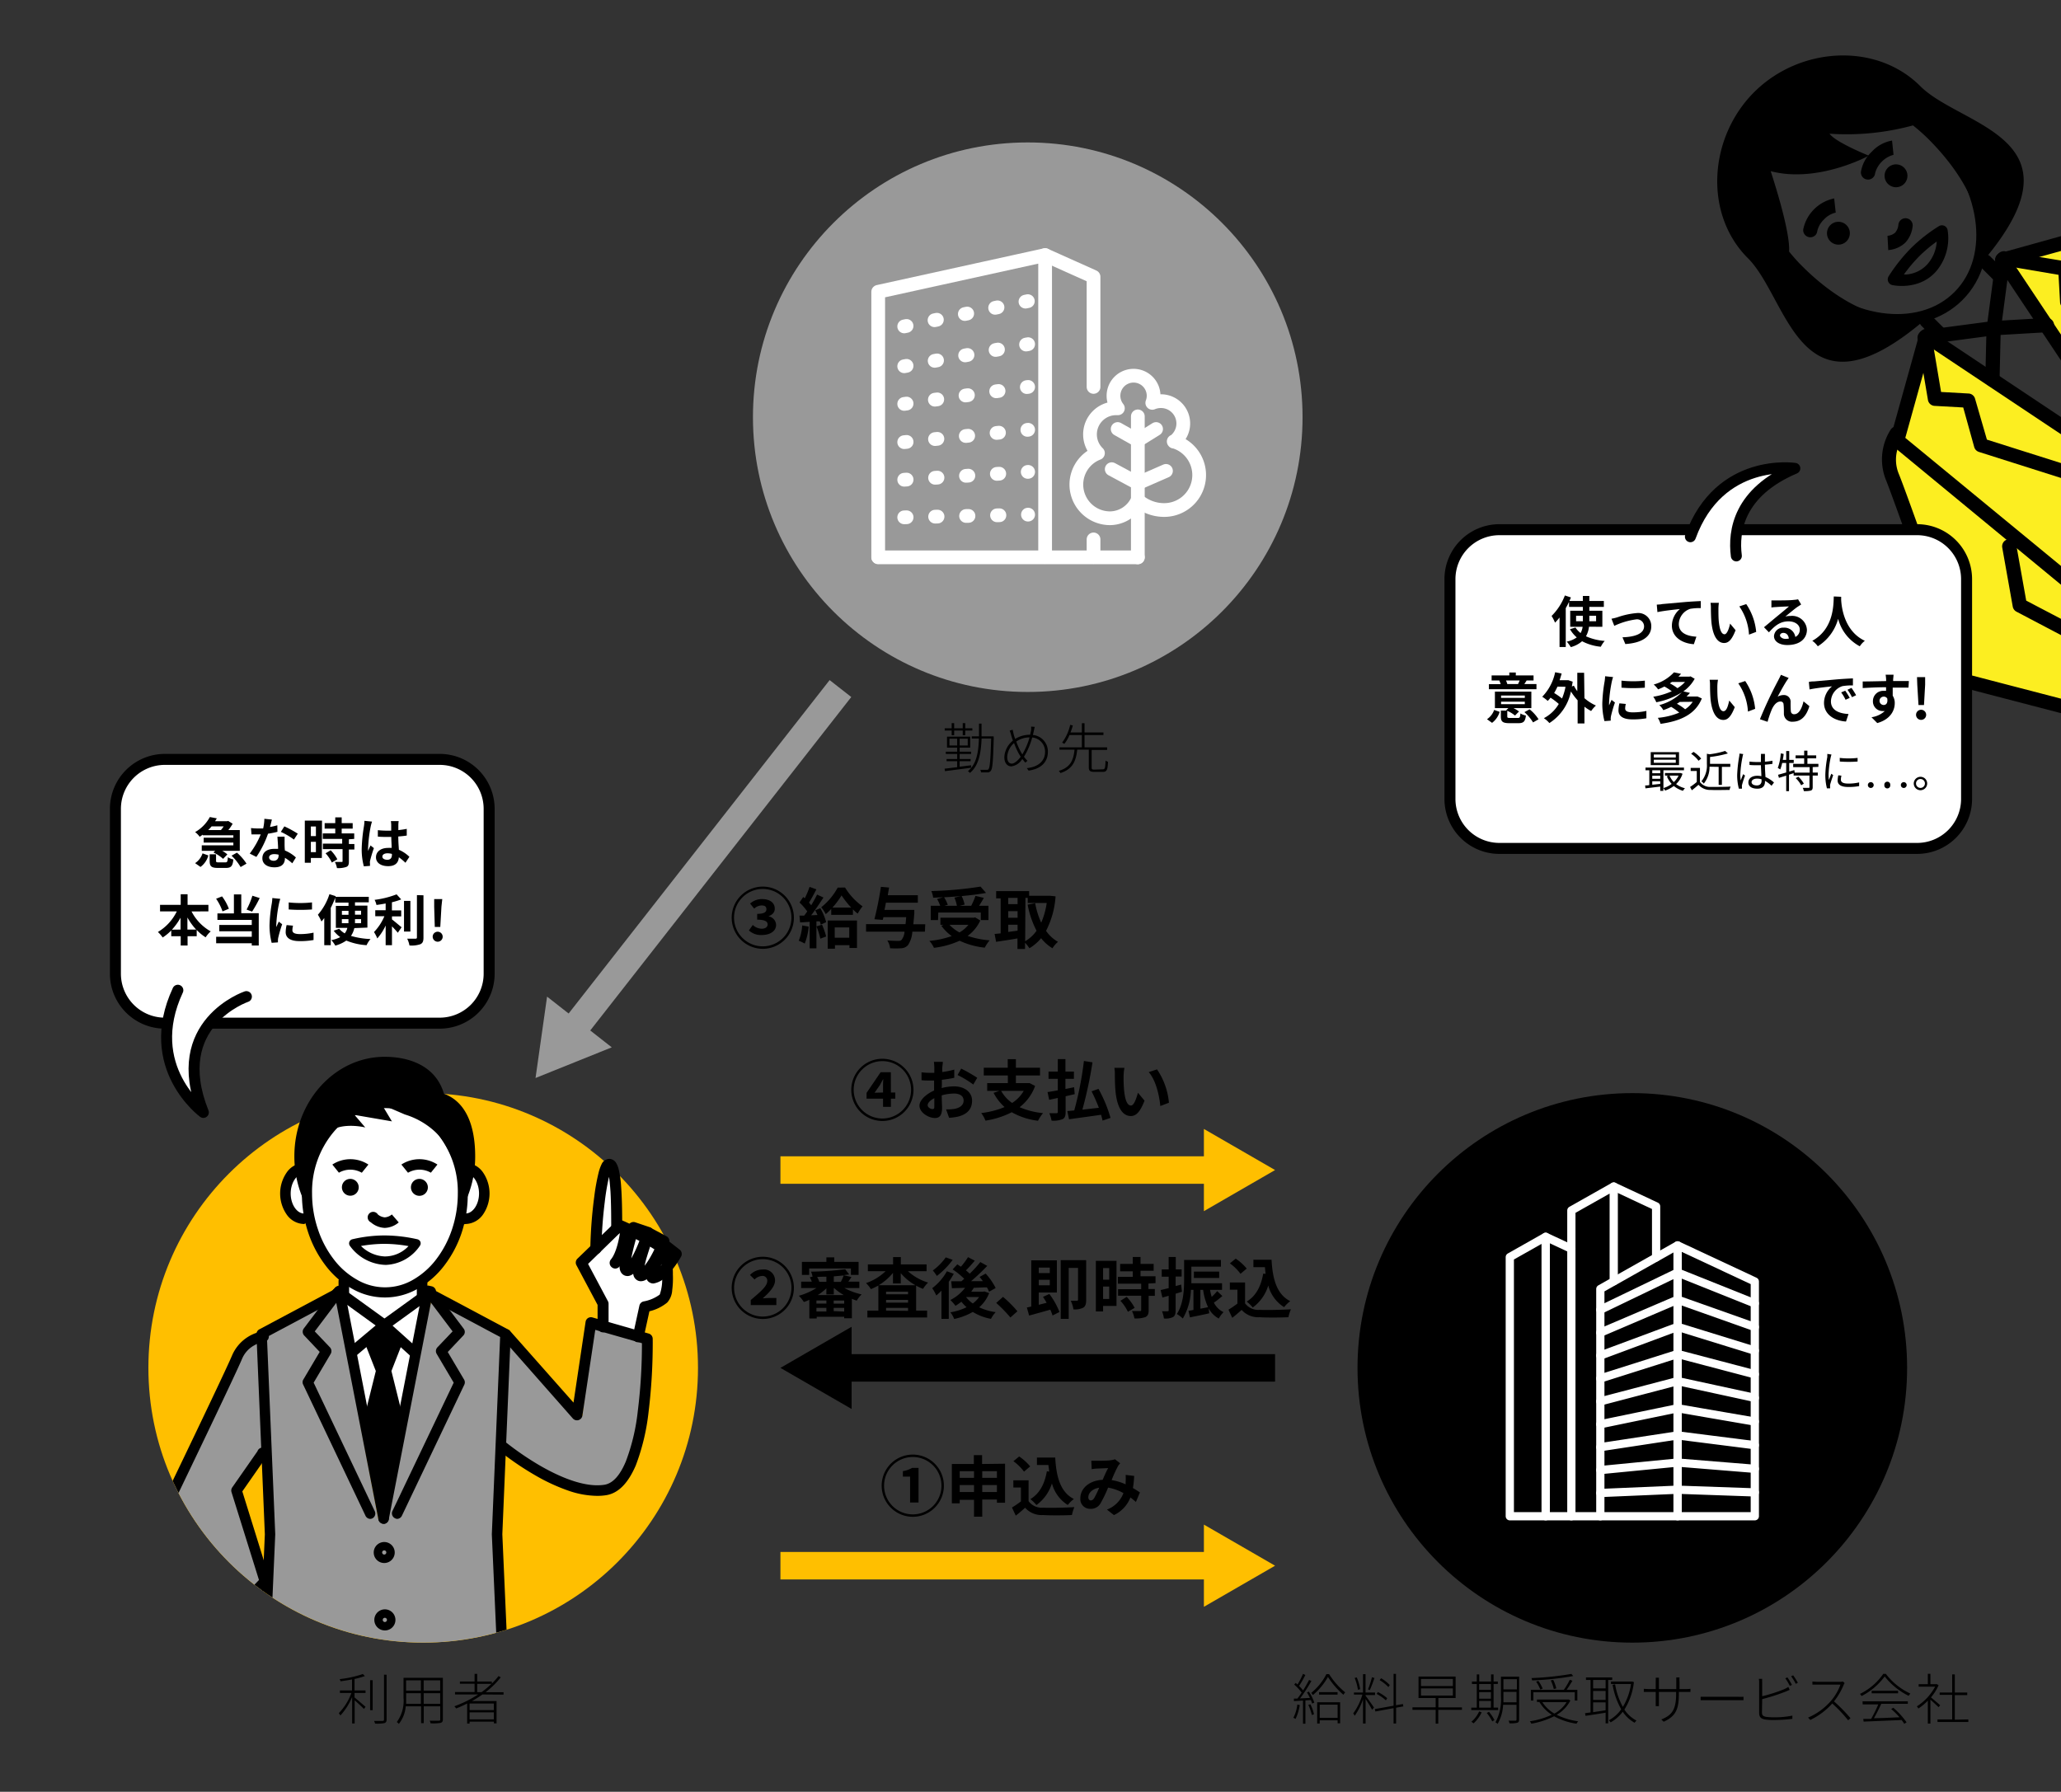 <svg xmlns="http://www.w3.org/2000/svg" xmlns:xlink="http://www.w3.org/1999/xlink" viewBox="0 0 375 326.06"><rect x="0" y="0" width="375" height="326.06" fill="#333333" stroke="none"/><defs><style>.cls-1,.cls-12,.cls-13,.cls-14,.cls-4,.cls-5,.cls-6{fill:none;}.cls-2{fill:#ffbf00;}.cls-3{fill:#999;}.cls-4,.cls-5,.cls-6{stroke:#fff;}.cls-4,.cls-5,.cls-6,.cls-9{stroke-linecap:round;stroke-linejoin:round;}.cls-4,.cls-5{stroke-width:2.5px;}.cls-5{stroke-dasharray:0.44 5.19;}.cls-6{stroke-width:1.5px;}.cls-7,.cls-9{fill:#fff;}.cls-8{clip-path:url(#clip-path);}.cls-13,.cls-9{stroke:#000;}.cls-9{stroke-width:2px;}.cls-10{clip-path:url(#clip-path-2);}.cls-11{fill:#fcee21;}.cls-12{stroke:#ffbf00;}.cls-12,.cls-13,.cls-14{stroke-miterlimit:10;stroke-width:5px;}.cls-14{stroke:#999;}#ani01_1,#ani03_3,#ani04_1{position:relative}#line01,#txt01{animation:dasu01 10s 0s infinite}@keyframes dasu01{0%{opacity:0}100%,20%,40%,60%,80%{opacity:1}}#ani01_1{animation:anime01 2s 0s infinite alternate;background-color:#0ff}@keyframes anime01{0%,100%{transform:translateX(0)}50%{transform:translateX(5px)}}#line02,#txt02{animation:dasu02 10s 0s infinite}@keyframes dasu02{0%,20%{opacity:0}100%,40%,60%,80%{opacity:1}}#ani02_1{animation:anime02 2s 0s infinite alternate}@keyframes anime02{0%,100%{transform:translateX(0)}50%{transform:translateX(-5px)}}#line03,#txt03{animation:dasu03 10s 0s infinite}@keyframes dasu03{0%,20%,40%{opacity:0}100%,60%,80%{opacity:1}}#ani03_3{animation:anime03 2s 0s infinite alternate}@keyframes anime03{0%,100%{transform:translate(0,0)}50%{transform:translate(2.5px,-2.5px)}}#line04,#txt04{animation:dasu04 10s 0s infinite}@keyframes dasu04{0%,20%,40%,60%{opacity:0}100%,80%{opacity:1}}#ani04_1{animation:anime04 2s 0s infinite alternate}@keyframes anime04{0%,100%{transform:translateX(0)}50%{transform:translateX(5px)}}</style><clipPath id="clip-path"><path class="cls-1" d="M127,248.92c0-2.15,17.86-.92,17.59-3,15.68-45.43-42.13-73.16-67.59-73.16-10.33,0-30,17.23-27.9,34.66a50,50,0,1,0,77.9,41.5Z"/></clipPath><clipPath id="clip-path-2"><rect class="cls-1" x="291.58" width="83.42" height="146.84"/></clipPath></defs><title>sect04anime</title><g id="base"><g id="kotei"><circle class="cls-2" cx="77" cy="248.92" r="50"/><circle class="cls-3" cx="187" cy="75.92" r="50"/><circle cx="297" cy="248.92" r="50"/><polyline class="cls-4" points="159.79 101.36 159.79 53.1 190.16 46.42 190.16 101.36"/><polyline class="cls-4" points="198.97 70.41 198.97 50.37 190.16 46.42"/><line class="cls-4" x1="198.97" y1="101.36" x2="198.97" y2="98.16"/><line class="cls-5" x1="164.52" y1="59.4" x2="187.07" y2="54.79"/><line class="cls-5" x1="164.52" y1="66.65" x2="187.07" y2="62.63"/><line class="cls-5" x1="164.52" y1="73.5" x2="187.07" y2="70.41"/><line class="cls-5" x1="164.52" y1="80.46" x2="187.07" y2="78.21"/><line class="cls-5" x1="164.52" y1="87.3" x2="187.07" y2="85.87"/><line class="cls-5" x1="164.52" y1="94.14" x2="187.07" y2="93.65"/><line class="cls-4" x1="159.79" y1="101.42" x2="207.03" y2="101.42"/><path class="cls-4" d="M213.59,80.37A4.06,4.06,0,0,0,211.23,73a4.07,4.07,0,0,0-1.57.31,3.54,3.54,0,0,0,.24-1.27,3.65,3.65,0,1,0-6.5,2.26l-.34,0a4.75,4.75,0,0,0-3.29,8.16A6.13,6.13,0,0,0,202,94.31,5.58,5.58,0,0,0,207,91a7.27,7.27,0,0,0,4.82,1.81,6.36,6.36,0,0,0,1.74-12.48Z"/><line class="cls-4" x1="207.03" y1="87.93" x2="202.28" y2="85.38"/><line class="cls-4" x1="207.03" y1="101.42" x2="207.03" y2="75.77"/><polyline class="cls-4" points="210.35 78.07 207.03 80.14 203.36 78.07"/><line class="cls-4" x1="207.03" y1="87.93" x2="212.15" y2="85.69"/><polygon class="cls-6" points="291.18 275.92 305.24 275.92 305.24 226.63 291.18 234.56 291.18 275.92"/><polygon class="cls-6" points="319.29 275.92 305.24 275.92 305.24 226.63 319.29 233.2 319.29 275.92"/><polyline class="cls-6" points="291.18 271.69 305.24 271.09 319.29 271.58"/><polyline class="cls-6" points="291.18 267.52 305.24 266.15 319.29 267.29"/><polyline class="cls-6" points="291.18 263.35 305.24 261.21 319.29 262.99"/><polyline class="cls-6" points="291.18 259.18 305.24 256.27 319.29 258.69"/><polyline class="cls-6" points="291.18 255.02 305.24 251.33 319.29 254.38"/><polyline class="cls-6" points="291.18 250.85 305.24 246.39 319.29 250.09"/><polyline class="cls-6" points="291.18 246.68 305.24 241.45 319.29 245.79"/><polyline class="cls-6" points="291.18 242.52 305.24 236.51 319.29 241.49"/><polyline class="cls-6" points="291.18 238.35 305.24 231.57 319.29 237.19"/><polyline class="cls-6" points="293.62 233.16 293.62 215.92 285.91 220.27 285.91 275.92 291.18 275.92"/><polyline class="cls-6" points="293.62 215.92 301.33 219.53 301.33 228.83"/><polygon class="cls-6" points="274.71 275.92 281.24 275.92 281.24 225.07 274.71 228.76 274.71 275.92"/><polyline class="cls-6" points="285.91 275.92 281.24 275.92 281.24 225.07 285.91 227.25"/><polygon class="cls-7" points="59.26 203.16 54.28 212.56 52.87 214.08 51.68 217.43 52.11 219.16 53.73 221.32 55.9 221.32 61.3 231.26 62.56 233.55 62.06 235.37 66.06 257.53 73.22 257.53 77.43 236.06 76.44 232.89 80.55 229.32 83.76 221.78 86.49 221.32 88.33 217.86 87.7 214.62 85.3 212.46 77.84 199.81 66.6 198.19 59.26 203.16"/><polygon class="cls-7" points="110.81 212.13 109.73 214.51 108.44 226.94 105.62 229.86 109.62 237.1 109.95 241.21 116.22 243.05 117.89 237.97 120.97 236.24 121.86 227.59 114.82 224.42 112.08 222.3 110.81 212.13"/><g class="cls-8"><polygon points="65.97 259.18 68.38 249.49 66.31 244.22 69.86 241.16 73.28 244.22 71.22 249.49 73.63 259.18 69.8 276.02 65.97 259.18"/><polygon class="cls-3" points="48.54 264.44 43.5 270.67 49.39 294.92 29.25 274.92 44.77 244.71 61.16 236.01 68.86 276.52 78.66 236.01 92.38 243.05 105.97 257.65 107.88 240.92 118.75 244.17 115 266.29 111.63 270.54 104.88 270.92 90.51 263.71 91.63 298.92 81.38 300.29 63.25 300.42 48.75 294.29 48.54 264.44"/><path d="M67.34,276.4a1,1,0,0,0,.41-.09,1,1,0,0,0,.46-1.27L57.07,251.61l3.11-5.26a1,1,0,0,0-.13-1.15l-2.78-2.92,4.88-6.47a1,1,0,0,0-1.53-1.15l-5.36,7.11a1,1,0,0,0,.07,1.24l2.84,3-3,5.07a.93.93,0,0,0,0,.9l11.35,23.89A1,1,0,0,0,67.34,276.4Z"/><path d="M62.52,237.12a1,1,0,0,0,1-1V233a1,1,0,0,0-1.92,0v3.12A1,1,0,0,0,62.52,237.12Z"/><path d="M76.76,237.12a1,1,0,0,0,1-1V233a1,1,0,0,0-1.92,0v3.12A1,1,0,0,0,76.76,237.12Z"/><path d="M64,247.09a.94.94,0,0,0,.61-.22l5.93-5a.95.95,0,0,0,0-1.51l-8.19-5.92A1,1,0,1,0,61.16,236l7.19,5.2-5,4.19a1,1,0,0,0-.11,1.35A.92.92,0,0,0,64,247.09Z"/><path d="M75.44,247.09a1,1,0,0,0,.64-1.67l-4.65-4.18L78.66,236a1,1,0,1,0-1.12-1.55l-8.19,5.92a1,1,0,0,0-.4.72,1,1,0,0,0,.32.77l5.53,5A1,1,0,0,0,75.44,247.09Z"/><path d="M84.72,222.74A4,4,0,0,0,87.89,221a6.77,6.77,0,0,0,0-7.64,3.93,3.93,0,0,0-3.17-1.73,1,1,0,1,0,0,1.91c1.32,0,2.44,1.67,2.44,3.64s-1.12,3.64-2.44,3.64a1,1,0,1,0,0,1.91Z"/><path d="M55.33,222.74a1,1,0,0,0,0-1.91c-1.32,0-2.44-1.67-2.44-3.64s1.12-3.64,2.44-3.64a1,1,0,0,0,0-1.91,3.92,3.92,0,0,0-3.17,1.73,6.73,6.73,0,0,0,0,7.64A3.94,3.94,0,0,0,55.33,222.74Z"/><path d="M64.06,234.52a15.75,15.75,0,0,1-4.79-4.19,20.44,20.44,0,0,1-3.18-6,22.36,22.36,0,0,1-1.16-7.12,18.74,18.74,0,0,1,4.38-12.41,14,14,0,0,1,21.43,0,18.74,18.74,0,0,1,4.37,12.41A22.36,22.36,0,0,1,84,224.32a20.44,20.44,0,0,1-3.18,6A15.72,15.72,0,0,1,76,234.52a12,12,0,0,1-11.93,0ZM60.7,206a16.92,16.92,0,0,0-3.92,11.19,20.3,20.3,0,0,0,1.07,6.52,18.44,18.44,0,0,0,2.89,5.47A13.88,13.88,0,0,0,65,232.9a10.11,10.11,0,0,0,10.13,0,14.12,14.12,0,0,0,4.22-3.71,18.68,18.68,0,0,0,2.89-5.47,20.57,20.57,0,0,0,1.06-6.52A16.86,16.86,0,0,0,79.34,206a12.16,12.16,0,0,0-18.64,0Z"/><path d="M74.77,216.06a1.54,1.54,0,1,0,1.53-1.53A1.53,1.53,0,0,0,74.77,216.06Z"/><path d="M62.21,216.06a1.53,1.53,0,1,0,1.53-1.53A1.52,1.52,0,0,0,62.21,216.06Z"/><path d="M70,223.45a4.16,4.16,0,0,0,2.55-1L71.3,221h0a2.29,2.29,0,0,1-1.28.53,2.26,2.26,0,0,1-1.27-.53,1,1,0,1,0-1.28,1.43A4.19,4.19,0,0,0,70,223.45Z"/><path d="M61.65,213.41a4.18,4.18,0,0,1,4.18,0h0l1.2-1.49a6,6,0,0,0-6.56,0l1.2,1.49Z"/><path d="M78.39,213.41h0l1.2-1.49a6,6,0,0,0-6.56,0l1.21,1.49h0a4.16,4.16,0,0,1,4.17,0Z"/><path d="M70,192.31c3.7,0,9.16,1.18,10.78,6.73,3.81,1.38,5.68,5.47,5.68,11.41a19.6,19.6,0,0,1-2.19,9.07l-.41-4.94s-2-5.67-4.06-8a14.12,14.12,0,0,0-6.13-3.77L69.47,201l1.84,3.06-6.8-1.17,1.95,2.28s-3.95-1-6.46.68c-2,1.33-4.18,8.7-4.18,8.7l-.1,4.85a19.52,19.52,0,0,1-2.16-9C53.56,200.43,60.93,192.31,70,192.31Z"/><path d="M55.76,219.52l0,.36v-.45A.36.36,0,0,0,55.76,219.52Z"/><path d="M69.93,230.17a8.31,8.31,0,0,1-6.29-3.49.77.77,0,0,1,.45-1.16,25.83,25.83,0,0,1,5.87-.7,27.66,27.66,0,0,1,6,.7.8.8,0,0,1,.53.45.79.79,0,0,1-.07.7,7.84,7.84,0,0,1-6.2,3.51Zm0-3.82a25.07,25.07,0,0,0-4.25.39,6.55,6.55,0,0,0,4.29,1.9,5.89,5.89,0,0,0,4.36-1.88A25.63,25.63,0,0,0,70,226.35Z"/><path d="M68,282.51a1.91,1.91,0,1,1,1.91,1.92A1.91,1.91,0,0,1,68,282.51Zm1.53,0a.38.38,0,1,0,.76,0,.38.38,0,1,0-.76,0Z"/><path d="M68.11,294.78A1.92,1.92,0,1,1,70,296.7,1.92,1.92,0,0,1,68.11,294.78Zm1.53,0a.39.39,0,0,0,.38.39.4.4,0,0,0,.39-.39.39.39,0,0,0-.39-.38A.38.38,0,0,0,69.64,294.78Z"/><path d="M69.79,277.29l.19,0a1,1,0,0,0,.76-1.12l-8-41.1a1,1,0,1,0-1.88.36l8,41.11A1,1,0,0,0,69.79,277.29Z"/><path d="M47.61,315h9.56a13.92,13.92,0,0,0,9.57-3.72,12.29,12.29,0,0,0,4-9,.95.95,0,1,0-1.89,0,10.4,10.4,0,0,1-3.4,7.66,12,12,0,0,1-8.28,3.21H48.59l1.49-33.91v-.08L48.57,243.3l13.59-7.24a.93.93,0,0,0,.39-1.27.94.94,0,0,0-1.28-.39l-14.11,7.52a1,1,0,0,0-.5.87l1.53,36.41-1.53,34.85a1,1,0,0,0,.27.7A.94.94,0,0,0,47.61,315Z"/><path d="M66.29,391.11a1,1,0,0,0,.95-.9l3.5-75.3a.95.95,0,0,0-1.89-.08L65.4,389.11l-12.3-1.34-.74-73.42a.94.94,0,0,0-.94-.93h0a.93.93,0,0,0-.93.95l.73,74.26a1,1,0,0,0,.85.93l14.13,1.54Z"/><path d="M72.25,276.4a1,1,0,0,0,.86-.54L84.47,252a1,1,0,0,0,0-.9l-3-5.07,2.83-3a.94.94,0,0,0,.07-1.24L79,234.65a1,1,0,0,0-1.53,1.16l4.88,6.47-2.78,2.92a1,1,0,0,0-.13,1.15l3.11,5.26L71.39,275a1,1,0,0,0,.45,1.27A1,1,0,0,0,72.25,276.4Z"/><path d="M69.8,277.29a.94.94,0,0,0,.93-.77l8-41.11a1,1,0,1,0-1.88-.36l-8,41.1a1,1,0,0,0,.75,1.12Z"/><path d="M82.42,315H92a1,1,0,0,0,.68-.29,1,1,0,0,0,.26-.7L91.4,279.2l1.53-36.41a1,1,0,0,0-.5-.87L78.32,234.4a.94.94,0,1,0-.89,1.66L91,243.3l-1.51,35.86v.08L91,313.15H82.42a12,12,0,0,1-8.28-3.21,10.43,10.43,0,0,1-3.4-7.66.95.95,0,1,0-1.89,0,12.29,12.29,0,0,0,4,9A13.92,13.92,0,0,0,82.42,315Z"/><path d="M73.3,391.11h.1l14.14-1.54a1,1,0,0,0,.84-.93l.74-74.26a1,1,0,0,0-.94-.95h0a.94.94,0,0,0-.94.93l-.73,73.42-12.3,1.34-3.46-74.28a.95.95,0,0,0-1.89.08l3.5,75.3a1,1,0,0,0,.33.67A1,1,0,0,0,73.3,391.11Z"/><path d="M42.67,294.59a1,1,0,0,0,.7-.3l5.51-5.89a1,1,0,0,0,.21-.94l-5-16.06,4.32-6.2a1,1,0,1,0-1.57-1.1l-4.59,6.58a1,1,0,0,0-.13.84l5,16L42.85,292,31.77,273.17c1.62-3.38,11.09-23.05,12.27-25.89a5,5,0,0,1,2.24-2.47,5.62,5.62,0,0,1,1.54-.6,1,1,0,1,0-.35-1.89,7.44,7.44,0,0,0-5.2,4.23c-1.24,3-12.33,26-12.45,26.24a1,1,0,0,0,0,.9l12,20.43a1,1,0,0,0,.72.47Z"/><path d="M108.68,272.21a10.38,10.38,0,0,0,1.6-.12c2.22-.35,4-2.17,5.4-5.42A39.41,39.41,0,0,0,118,257a103,103,0,0,0,.76-13.4,1,1,0,0,0-.71-.92l-10.26-2.94a1,1,0,0,0-.8.11,1,1,0,0,0-.44.68l-2.2,14.71L92.72,242.1a1,1,0,0,0-1.47,1.3l13,14.75a1,1,0,0,0,1.71-.5L108.31,242l8.49,2.43a98.53,98.53,0,0,1-.76,12.4,36.91,36.91,0,0,1-2.17,9.12c-1.08,2.58-2.39,4-3.9,4.24-3.72.58-8.43-1.58-11.73-3.49a53.3,53.3,0,0,1-6.48-4.46,1,1,0,0,0-1.25,1.5,52.45,52.45,0,0,0,6.72,4.64,34.54,34.54,0,0,0,6.35,2.94A16.46,16.46,0,0,0,108.68,272.21Z"/><path d="M115.92,244.25a1,1,0,0,1-.77-1.2l1.19-5.46a1,1,0,0,1,.8-.77,7,7,0,0,0,2.9-1.24,8.36,8.36,0,0,0,.39-3.71,13,13,0,0,0-.57-3.89c-.07-.09-.6-.71-3.92-2.37-1.16-.58-2.28-1.09-3-1.4L107,230l3.61,6.78a.94.94,0,0,1,.12.47v4.21a1,1,0,0,1-2,0v-4l-3.85-7.23a1,1,0,0,1,.19-1.19l7-6.76a1,1,0,0,1,1.1-.2c.08,0,1.85.81,3.75,1.76,3.59,1.8,4.38,2.59,4.68,3.13a13.71,13.71,0,0,1,.83,4.95,16.8,16.8,0,0,1-.12,2.86,3.69,3.69,0,0,1-.91,2.25,8,8,0,0,1-3.24,1.59l-1.06,4.84a1,1,0,0,1-1,.79Zm4.13-8.68Zm-.19-7.59Z"/><path d="M108.43,228.23a1,1,0,0,0,1-1,79.09,79.09,0,0,1,.6-8.44,41.17,41.17,0,0,1,.78-4.63c.1.62.19,1.49.27,2.72.12,2.15.13,4.58.13,6.7a1,1,0,0,0,2,0c0-1.77,0-5-.19-7.59a18.93,18.93,0,0,0-.44-3.15,4,4,0,0,0-.45-1.17,1.51,1.51,0,0,0-1.3-.79,1.63,1.63,0,0,0-1.38,1,7.67,7.67,0,0,0-.53,1.5,36.87,36.87,0,0,0-.79,4.36,82.83,82.83,0,0,0-.72,9.47A1,1,0,0,0,108.43,228.23Z"/><path d="M111.94,230.85a1,1,0,0,0,.77-.37c1.57-1.89,2.06-5.64,2.11-6.06a1,1,0,0,0-2-.24c-.12,1-.65,3.8-1.66,5a1,1,0,0,0,.14,1.42A1,1,0,0,0,111.94,230.85Z"/><path d="M113.77,232.15a1.37,1.37,0,0,1-.81-.67c-.61-1.1-.08-3.47,1.34-8.38a1,1,0,0,1,.5-.61,1,1,0,0,1,.79-.06l2.64.89a1,1,0,0,1,.64,1.23,26.43,26.43,0,0,1-2,5c-.68,1.27-1.59,2.66-2.7,2.66A1.73,1.73,0,0,1,113.77,232.15Zm2.17-7.48c-.33,1.14-.64,2.29-.87,3.32q-.13.57-.21,1c.15-.25.31-.54.48-.88a25.37,25.37,0,0,0,1.32-3.19Z"/><path d="M116.17,233.08a1.43,1.43,0,0,1-.79-.7c-.56-1.13.08-3.48,1.72-8.32a1,1,0,0,1,.58-.61,1,1,0,0,1,.85.05l2.74,1.47a1,1,0,0,1,.47,1.21c-.9,2.67-2.83,6-4.36,6.78a1.77,1.77,0,0,1-.77.19A1.31,1.31,0,0,1,116.17,233.08Zm2.45-7.25c-.36,1.09-.7,2.17-1,3.15-.16.56-.26,1-.33,1.35.2-.26.44-.58.7-1a19.76,19.76,0,0,0,1.53-3Z"/><path d="M118.22,233.39a1.28,1.28,0,0,1-.62-.78c-.27-.94.31-2.39,2.57-6.46a1,1,0,0,1,.68-.5,1,1,0,0,1,.82.2l2,1.56a1,1,0,0,1,.25,1.27,16.47,16.47,0,0,1-2.55,3.42,4.06,4.06,0,0,1-2.45,1.46A1.29,1.29,0,0,1,118.22,233.39Zm3.13-5.22c-.38.7-.76,1.41-1.07,2.06l0,.1a14.43,14.43,0,0,0,1.45-1.9Z"/><path d="M48.32,298.81a1,1,0,0,0,.37-1.84,5.85,5.85,0,0,1-3.28-2.77,2.71,2.71,0,0,1-.27-1.29,1,1,0,0,0-1.89-.29,4.43,4.43,0,0,0,.41,2.36A7.88,7.88,0,0,0,48,298.74,1,1,0,0,0,48.32,298.81Z"/></g><path d="M176.71,139.71l-4.77.62-.07-.45,2.29-.27v-1.09h-1.93v-.4h1.93v-.92h-2.07v-.41h2.07v-.74h-1.85v-2h4.22v2h-1.92v.74h2.09v.41h-2.09v.92h2v.4h-2v1l2.09-.26Zm-3.55-6.77h-1.27v-.41h1.27v-.94h.45v.94h1.56v-.94h.46v.94h1.29v.41h-1.29v.85h-.46v-.85h-1.56v.85h-.45Zm1,2.72v-1.24h-1.41v1.24Zm1.92-1.24h-1.47v1.24h1.47Zm4.73-.16c-.11,4.26-.22,5.62-.53,6a.68.68,0,0,1-.6.3c-.27,0-.73,0-1.18,0a1.34,1.34,0,0,0-.14-.47c.51,0,1,0,1.16,0s.27,0,.35-.14c.24-.3.36-1.67.47-5.56H178.6c-.11,2.67-.51,4.92-2.11,6.26a2.3,2.3,0,0,0-.38-.32c1.54-1.23,1.93-3.39,2-5.94h-1.3V134h1.32c0-.75,0-1.52,0-2.32h.46c0,.8,0,1.57,0,2.32h2.2Z"/><path d="M188.27,132.27c-.06.22-.1.48-.14.64s-.12.55-.19.84a3,3,0,0,1,2.72,3.09c0,1.91-1.36,3.11-3.51,3.39l-.32-.45c2-.19,3.32-1.25,3.32-2.95a2.58,2.58,0,0,0-2.34-2.63,13.16,13.16,0,0,1-1.42,3.38l-.08.12a5.35,5.35,0,0,0,.64.75l-.39.33c-.18-.2-.36-.42-.55-.67a2.75,2.75,0,0,1-2,1.35c-.71,0-1.27-.59-1.27-1.68a4.07,4.07,0,0,1,1.56-3c-.12-.34-.23-.68-.32-1a6.57,6.57,0,0,0-.27-.82l.54-.17c.05.23.13.56.19.83s.16.54.27.85a4.94,4.94,0,0,1,2.65-.76h.06c.08-.29.14-.57.19-.85a4.06,4.06,0,0,0,0-.64Zm-2.55,5.44c-.13-.2-.26-.41-.39-.64a13.75,13.75,0,0,1-.82-1.85,3.6,3.6,0,0,0-1.25,2.53c0,.76.32,1.21.83,1.21S185.25,138.35,185.72,137.71Zm.35-.52a13.52,13.52,0,0,0,1.26-3,4.28,4.28,0,0,0-2.42.75,12.91,12.91,0,0,0,.78,1.79c.1.18.21.37.33.56Z"/><path d="M200.64,140c.41,0,.47-.22.51-1.59a1.88,1.88,0,0,0,.45.22c-.06,1.46-.21,1.83-.93,1.83h-1.56c-.75,0-1-.17-1-.81v-3.23H196c-.22,2.06-.8,3.52-3.05,4.26a1.9,1.9,0,0,0-.3-.4c2.16-.64,2.67-2,2.86-3.86h-2.74V136h4.08v-2.24h-2.26a6.94,6.94,0,0,1-.93,1.61,4.23,4.23,0,0,0-.41-.23,8.53,8.53,0,0,0,1.47-3.23l.48.1a11.19,11.19,0,0,1-.42,1.28h2.07v-1.68h.48v1.68h3.44v.47h-3.44V136h4.11v.47h-2.81v3.24c0,.28.09.34.51.34Z"/><path d="M236.49,310.28a9,9,0,0,1-.76,2.52,2.49,2.49,0,0,0-.4-.2,7.28,7.28,0,0,0,.72-2.41Zm1.65-2.45a8.38,8.38,0,0,1,1,2l-.4.18c-.05-.18-.13-.4-.22-.64l-1,.06v4.24h-.44v-4.21l-1.65.1,0-.46.63,0c.25-.31.51-.69.78-1.09a9.18,9.18,0,0,0-1.36-1.46l.27-.3.33.29a13.06,13.06,0,0,0,1-1.93l.43.19a18.22,18.22,0,0,1-1.14,2,8.46,8.46,0,0,1,.73.81c.41-.65.8-1.34,1.09-1.9l.42.19a28.73,28.73,0,0,1-2.06,3.17l1.79-.09a9.33,9.33,0,0,0-.54-1Zm.28,2.31a7.15,7.15,0,0,1,.66,1.81l-.39.14a8.81,8.81,0,0,0-.64-1.84Zm3.41-5.49a13.6,13.6,0,0,0,2.93,3.32,2.24,2.24,0,0,0-.32.44,15,15,0,0,1-2.82-3.25,11.83,11.83,0,0,1-2.74,3.3,1.9,1.9,0,0,0-.31-.39,10.59,10.59,0,0,0,2.77-3.42Zm-2.17,5.12h4.18v3.83h-.46v-.55h-3.26v.59h-.46Zm3.71-1.84v.45H240v-.45Zm-3.25,2.28v2.39h3.26v-2.39Z"/><path d="M248.47,308.59c.28.35,1.31,1.8,1.53,2.15l-.35.39c-.19-.4-.79-1.36-1.18-1.95v4.46H248v-4.41a11.79,11.79,0,0,1-1.51,3,2.09,2.09,0,0,0-.27-.43,11.08,11.08,0,0,0,1.67-3.43h-1.54V308H248v-3.34h.46V308h1.73v.46h-1.73Zm-1.39-1.09a9.55,9.55,0,0,0-.6-2.16l.38-.09a8.46,8.46,0,0,1,.62,2.14Zm3-2.15a22.26,22.26,0,0,1-.84,2.2l-.33-.12a17.87,17.87,0,0,0,.72-2.21Zm3.94,5.41v2.88h-.46v-2.8l-3.31.61-.09-.44,3.4-.61v-5.8H254v5.71l1.26-.22.08.43Zm-1.86-1.34a7.84,7.84,0,0,0-1.68-1.17l.23-.34a7.62,7.62,0,0,1,1.69,1.12Zm.46-2.41a7.27,7.27,0,0,0-1.6-1.27l.27-.34a6.79,6.79,0,0,1,1.58,1.24Z"/><path d="M266,311.15h-4.31v2.51h-.47v-2.51H257v-.46h4.22V309H258.1v-3.91h6.75V309h-3.14v1.7H266Zm-7.45-4.33h5.8v-1.29h-5.8Zm0,1.73h5.8v-1.3h-5.8Z"/><path d="M272.59,311.19H267.7v-.44h1v-4.3h-.88V306h.88v-1.3h.45V306h2.15v-1.3h.46V306h.77v.44h-.77v4.3h.81Zm-3,.42a6.52,6.52,0,0,1-1.47,2,4.62,4.62,0,0,0-.4-.29,5.29,5.29,0,0,0,1.41-1.88Zm-.46-5.16v1.06h2.15v-1.06Zm0,2.67h2.15v-1.19h-2.15Zm0,1.63h2.15v-1.22h-2.15Zm1.79.76a8.32,8.32,0,0,1,1,1.5l-.4.24a7.78,7.78,0,0,0-1-1.53Zm5.48,1.4c0,.35-.1.51-.33.59a5.2,5.2,0,0,1-1.42.1,1.45,1.45,0,0,0-.17-.48h1.24c.15,0,.21-.05.21-.22v-2.67h-2.44a7.64,7.64,0,0,1-1,3.48,1.42,1.42,0,0,0-.39-.29,8.78,8.78,0,0,0,1-4.7v-3.61h3.31Zm-.47-3.13v-1.9h-2.38v.84c0,.34,0,.69,0,1.06Zm-2.38-4.21v1.86H276v-1.86Z"/><path d="M285.73,309.46a6.4,6.4,0,0,1-2.49,2.59,12.35,12.35,0,0,0,3.91,1.18,2.28,2.28,0,0,0-.3.44,12,12,0,0,1-4.08-1.35,14.91,14.91,0,0,1-4.14,1.35,1.72,1.72,0,0,0-.28-.44,14,14,0,0,0,4-1.19,6.83,6.83,0,0,1-2.25-2.32h-.45v-.45h5.69l.1,0Zm-6.73,0h-.46v-1.95h6a12.88,12.88,0,0,0,1.09-1.84l.47.19c-.32.54-.72,1.17-1.06,1.65H287v1.95h-.47v-1.51H279Zm7.26-4.46a53.4,53.4,0,0,1-7.49.79,1.55,1.55,0,0,0-.12-.42,54.52,54.52,0,0,0,7.26-.76Zm-6,2.45a7.5,7.5,0,0,0-.76-1.44l.41-.13a6.73,6.73,0,0,1,.78,1.41Zm.37,2.3a6.54,6.54,0,0,0,2.19,2.08,5.94,5.94,0,0,0,2.22-2.08Zm2.08-2.39a6.58,6.58,0,0,0-.55-1.57l.44-.1a6.82,6.82,0,0,1,.57,1.56Z"/><path d="M292.61,305.71v7.9h-.47v-1.94c-1.34.22-2.68.43-3.65.57l-.09-.48,1-.14v-5.91h-.83v-.46h4.77v.46Zm-.47,0h-2.27v1.54h2.27Zm0,2h-2.27v1.63h2.27Zm-2.27,3.86,2.27-.34v-1.44h-2.27Zm7.42-5.47a11.84,11.84,0,0,1-1.73,5,5.84,5.84,0,0,0,2.2,2,2.18,2.18,0,0,0-.34.4,6.37,6.37,0,0,1-2.16-2,7.16,7.16,0,0,1-2.21,1.93,2,2,0,0,0-.32-.38,6.46,6.46,0,0,0,2.25-2,13.78,13.78,0,0,1-1.57-4.46l.46-.09a13,13,0,0,0,1.41,4.11,11,11,0,0,0,1.48-4.16h-3.64V306h3.78l.09,0Z"/><path d="M306.78,307.37a6.18,6.18,0,0,0,.8-.05v.57s-.41,0-.8,0h-1.31v.36c0,2.77-.55,4.06-2.76,5.06l-.43-.41c1.74-.71,2.69-1.57,2.69-4.58v-.43h-3.13v1.77c0,.32,0,.78,0,.82h-.58s0-.48,0-.82v-1.77h-1.22c-.39,0-.9,0-.95,0v-.57s.57.05.95.05h1.22v-1.45a4.5,4.5,0,0,0,0-.62h.58s0,.3,0,.61v1.46H305V306c0-.38,0-.71,0-.75h.59a3.93,3.93,0,0,0,0,.75v1.37Z"/><path d="M309.43,308.77c.26,0,.68,0,1.27,0h5.53a10.1,10.1,0,0,0,1,0v.62c-.18,0-.55,0-1,0H310.7c-.55,0-1,0-1.27,0Z"/><path d="M320.59,311.61c0,.56.22.7.72.81a11,11,0,0,0,1.43.09,16.07,16.07,0,0,0,3.38-.31v.59a28.29,28.29,0,0,1-3.4.21,10.11,10.11,0,0,1-1.55-.09c-.71-.13-1.09-.4-1.09-1.19v-5.53a3.51,3.51,0,0,0-.06-.68h.61a6.23,6.23,0,0,0,0,.68v2.48a26.93,26.93,0,0,0,4-1.28,5.39,5.39,0,0,0,.76-.41l.24.53c-.23.1-.53.24-.81.35a36.91,36.91,0,0,1-4.19,1.34Zm5.07-4.82a10.23,10.23,0,0,0-.82-1.38l.38-.17a13.11,13.11,0,0,1,.83,1.37Zm.61-1.92a12.27,12.27,0,0,1,.85,1.36l-.38.18a10.88,10.88,0,0,0-.84-1.37Z"/><path d="M335.63,306.28a1.74,1.74,0,0,0-.18.33,12.45,12.45,0,0,1-1.75,3,30.08,30.08,0,0,1,3,3.06l-.43.38a25.89,25.89,0,0,0-2.89-3.06,12.68,12.68,0,0,1-4,3l-.4-.43a11.46,11.46,0,0,0,4.13-3,9.52,9.52,0,0,0,1.76-3h-4.19c-.32,0-.86,0-.91,0V306c.06,0,.6.05.91.05h4.05a2.09,2.09,0,0,0,.58-.06Z"/><path d="M343.13,304.6a11.81,11.81,0,0,0,4.47,3.59,2.64,2.64,0,0,0-.32.41,12.68,12.68,0,0,1-4.36-3.53,12,12,0,0,1-4.21,3.57,1.71,1.71,0,0,0-.29-.39,11,11,0,0,0,4.24-3.65Zm-4.24,5h8.24v.45H342.3c-.39.83-.88,1.85-1.34,2.62,1.39,0,3-.1,4.66-.17A13.94,13.94,0,0,0,344.1,311l.39-.23a14.24,14.24,0,0,1,2.41,2.65l-.42.27A7.58,7.58,0,0,0,346,313l-6.91.29-.07-.49,1.43,0a22.27,22.27,0,0,0,1.3-2.64h-2.83Zm6.47-1.92v.46h-4.81v-.46Z"/><path d="M352.72,310.67c-.28-.29-1-.95-1.48-1.37v4.35h-.47v-4.17a10.42,10.42,0,0,1-1.72,1.43,2,2,0,0,0-.28-.39,9.78,9.78,0,0,0,3.33-3.59h-3v-.45h1.67v-1.89h.47v1.89h1.11l.09,0,.29.19a9,9,0,0,1-1.39,2.21c.43.35,1.41,1.2,1.67,1.43Zm5.42,2.22v.47h-5.61v-.47h2.67v-4.47h-2.28V308h2.28v-3.3h.48V308h2.26v.47h-2.26v4.47Z"/><path d="M64.51,307.62h2v.46h-2v.82c.43.33,1.66,1.41,2,1.7l-.29.39c-.31-.33-1.15-1.11-1.69-1.58v4.22h-.46V308.8a11.42,11.42,0,0,1-2.14,3.38c-.06-.12-.2-.31-.28-.43a10.61,10.61,0,0,0,2.29-3.67H61.85v-.46h2.2v-2c-.7.13-1.42.24-2.09.33a1.46,1.46,0,0,0-.16-.39,19.76,19.76,0,0,0,4.22-.93l.37.37a12.89,12.89,0,0,1-1.88.53Zm2.83-1.86h.47v5.45h-.47Zm3-1v8.16c0,.4-.14.56-.39.64a6.69,6.69,0,0,1-1.7.09,2.5,2.5,0,0,0-.19-.48c.74,0,1.36,0,1.54,0s.27-.07.27-.25v-8.17Z"/><path d="M80.58,312.87c0,.4-.12.56-.41.65a8,8,0,0,1-1.83.08,1.48,1.48,0,0,0-.17-.47c.78,0,1.47,0,1.67,0s.26-.06.26-.26v-2.36h-3v3.06h-.48v-3.06H73.82a5.88,5.88,0,0,1-1.25,3.2,1.33,1.33,0,0,0-.37-.34,6.53,6.53,0,0,0,1.22-4.43v-3.62h7.16Zm-4-2.82v-1.93H73.9v.82c0,.35,0,.73,0,1.11Zm-2.69-4.27v1.88h2.69v-1.88Zm6.2,0h-3v1.88h3Zm0,4.27v-1.93h-3v1.93Z"/><path d="M87.78,308.35a21.75,21.75,0,0,1-1.9,1.2h4.47v4.06h-.49v-.31H85.44v.35H85V310c-.66.33-1.33.64-2,.9a3.66,3.66,0,0,0-.33-.4A20.86,20.86,0,0,0,87,308.35H82.79v-.44h3.56V306.4H83.68V306h2.67V304.6h.48V306h2.66v.37A12.91,12.91,0,0,0,90.71,305l.4.24a16,16,0,0,1-2.75,2.7h3.26v.44ZM89.86,310H85.44v1.19h4.42Zm0,2.88v-1.27H85.44v1.27Zm-2.24-4.95a16.53,16.53,0,0,0,1.8-1.51H86.83v1.51Z"/><rect class="cls-7" x="21" y="138.19" width="68" height="48" rx="9"/><path d="M80,139.19a8,8,0,0,1,8,8v30a8,8,0,0,1-8,8H30a8,8,0,0,1-8-8v-30a8,8,0,0,1,8-8H80m0-2H30a10,10,0,0,0-10,10v30a10,10,0,0,0,10,10H80a10,10,0,0,0,10-10v-30a10,10,0,0,0-10-10Z"/><path d="M36.89,151.89l-.56.38a3.72,3.72,0,0,0-.83-.85,6.89,6.89,0,0,0,2.68-2.74l1.27.24-.32.52h2.2l.19-.05.81.51a8.35,8.35,0,0,1-.78,1.15h2.08v3.78h-3.2a5.09,5.09,0,0,1,.94.65l-.78.81a6.89,6.89,0,0,0-1.75-1.15l.31-.31H36.71v-1h5.75v-.5h-5.4v-.89h5.4V152H36.89Zm-1.39,5.18a3.36,3.36,0,0,0,1.35-1.78l1.06.38a3.83,3.83,0,0,1-1.43,2.09Zm3-6.69a7.81,7.81,0,0,1-.62.67h2.32a6.86,6.86,0,0,0,.5-.67ZM41,156.93c.34,0,.41-.12.46-.94a2.86,2.86,0,0,0,1,.41c-.12,1.24-.44,1.54-1.36,1.54H39.65c-1.22,0-1.5-.31-1.5-1.29v-1.19h1.16v1.17c0,.27.07.3.48.3Zm2.11-1.77a9.47,9.47,0,0,1,1.74,2l-1.07.62a9.87,9.87,0,0,0-1.65-2.07Z"/><path d="M50.48,151.37c-.44.11-1,.24-1.71.34a18.41,18.41,0,0,1-2.12,4.23l-1.21-.61a15.26,15.26,0,0,0,2-3.49H47c-.41,0-.81,0-1.24,0l-.09-1.15a12.59,12.59,0,0,0,1.32.07l.89,0A8.43,8.43,0,0,0,48.1,149l1.37.14c-.08.32-.2.82-.34,1.35a10.88,10.88,0,0,0,1.33-.31Zm1.3.88c0,.42,0,.83,0,1.27,0,.28,0,.76.06,1.25a6.6,6.6,0,0,1,2,1.27l-.66,1.06a8.82,8.82,0,0,0-1.34-1v.09c0,.92-.5,1.64-1.9,1.64-1.23,0-2.2-.55-2.2-1.64s.81-1.72,2.19-1.72c.23,0,.46,0,.67,0,0-.74-.09-1.61-.12-2.21Zm-1.09,3.28a3.35,3.35,0,0,0-.79-.1c-.57,0-.94.24-.94.59s.31.62.85.62.88-.39.88-.92Zm2.79-2.75a13.16,13.16,0,0,0-2.38-1.4l.64-1a19,19,0,0,1,2.44,1.33Z"/><path d="M58.56,156.13h-2V157h-1.1v-7.67h3.13Zm-2-5.73v1.75h.92V150.4Zm.92,4.67v-1.88h-.92v1.88Zm6-2.34v.86h1v1h-1v2.18c0,.57-.11.87-.5,1a4.43,4.43,0,0,1-1.67.2,4,4,0,0,0-.38-1.12c.48,0,1,0,1.19,0s.21,0,.21-.18v-2.15H58.75v-1h3.51v-.86H58.73v-1H61v-.87H59.07v-1H61v-1.05h1.17v1.05h2v1h-2v.87h2.28v1Zm-3.31,2a6.9,6.9,0,0,1,1.21,1.64l-1,.59a7,7,0,0,0-1.14-1.68Z"/><path d="M67.69,149.51a8.32,8.32,0,0,0-.24.88,26,26,0,0,0-.47,3.82,4.58,4.58,0,0,0,0,.64c.13-.35.29-.68.44-1l.61.49a23.62,23.62,0,0,0-.71,2.36,2,2,0,0,0,0,.46c0,.1,0,.27,0,.41l-1.12.08a12,12,0,0,1-.39-3.16,29.18,29.18,0,0,1,.41-4.12,7.43,7.43,0,0,0,.09-1ZM73.77,157a10.1,10.1,0,0,0-1.2-1c-.06.94-.6,1.62-1.94,1.62S68.41,157,68.41,156s.85-1.7,2.2-1.7a4.45,4.45,0,0,1,.65,0c0-.61-.06-1.33-.07-2h-.71c-.58,0-1.14,0-1.73-.06v-1.17a16.42,16.42,0,0,0,1.73.09c.23,0,.47,0,.7,0,0-.48,0-.88,0-1.09a5.6,5.6,0,0,0-.06-.65h1.42a6.33,6.33,0,0,0-.06.64c0,.22,0,.59,0,1,.54-.06,1.06-.13,1.53-.23v1.22c-.48.08-1,.13-1.54.17,0,1,.07,1.75.11,2.42a6.29,6.29,0,0,1,1.91,1.28Zm-2.46-1.61a3.09,3.09,0,0,0-.8-.11c-.56,0-.94.23-.94.6s.4.58.92.58.82-.32.82-.9Z"/><path d="M34.85,165.86a8.74,8.74,0,0,0,3.49,3.63,5.06,5.06,0,0,0-.92,1.08,8.18,8.18,0,0,1-1.63-1.34v1.14H34.13v1.69H32.88v-1.69H31.16v-1.05a8.92,8.92,0,0,1-1.56,1.28,5.88,5.88,0,0,0-.87-1,8.88,8.88,0,0,0,3.44-3.75H29.12v-1.19h3.76v-1.93h1.25v1.93h3.79v1.19Zm-2,3.3V167a11.65,11.65,0,0,1-1.57,2.18Zm2.84,0a11.15,11.15,0,0,1-1.59-2.2v2.2Z"/><path d="M40.49,165.85a9.43,9.43,0,0,0-1.17-2.3l1.08-.43a8.91,8.91,0,0,1,1.24,2.25Zm3.41.33h3.18v5.88H45.81v-.41H39.33v-1.18h6.48v-1H39.9v-1.15h5.91v-.92H39.56v-1.18h3v-3.46H43.9Zm3.35-2.76a22.53,22.53,0,0,1-1.38,2.47l-1-.37A13.91,13.91,0,0,0,45.92,163Z"/><path d="M51,163.57a8.32,8.32,0,0,0-.24.88,24.34,24.34,0,0,0-.48,3.62,4.78,4.78,0,0,0,0,.64c.14-.35.3-.68.44-1l.62.48a23.88,23.88,0,0,0-.71,2.43,2.91,2.91,0,0,0-.06.46c0,.11,0,.27,0,.41l-1.14.08a12.64,12.64,0,0,1-.39-3.24,27.29,27.29,0,0,1,.41-3.91,7.4,7.4,0,0,0,.1-1Zm2.32,4.88a3.26,3.26,0,0,0-.12.83c0,.44.38.7,1.38.7a11.39,11.39,0,0,0,2.47-.26l0,1.34a13.72,13.72,0,0,1-2.55.2c-1.71,0-2.52-.62-2.52-1.63a6.1,6.1,0,0,1,.17-1.29Zm3.45-4.23v1.28a30,30,0,0,1-4.24,0v-1.28A20.11,20.11,0,0,0,56.73,164.22Z"/><path d="M64.47,168.89a4.05,4.05,0,0,1-.61,1.42,14,14,0,0,0,3.56.57A4.69,4.69,0,0,0,66.7,172a11.47,11.47,0,0,1-3.69-.84,6.51,6.51,0,0,1-2,.92,5.47,5.47,0,0,0-.72-1,5.76,5.76,0,0,0,1.62-.55,5.24,5.24,0,0,1-1.19-1.16l1-.36a3.7,3.7,0,0,0,1,.84,2.39,2.39,0,0,0,.48-1H61.11v-4h2.3v-.6H61v-.89a18.83,18.83,0,0,1-.82,1.86V172H59v-4.95a7.16,7.16,0,0,1-.51.64,8.62,8.62,0,0,0-.65-1.23,10.55,10.55,0,0,0,2.1-3.74l1.12.35,0,.13H67.1v1H64.59v.6h2.26v4Zm-2.26-2.42h1.2v-.72h-1.2ZM63.4,168c0-.13,0-.27,0-.39v-.35h-1.2V168Zm2.3-.74H64.59v.36c0,.12,0,.25,0,.38H65.7Zm-1.11-1.53v.72H65.7v-.72Z"/><path d="M71.32,167.31c.49.37,1.48,1.22,1.75,1.43l-.69,1c-.24-.31-.66-.76-1.06-1.17V172H70.17v-3.58a9.63,9.63,0,0,1-1.52,2.35,6.69,6.69,0,0,0-.6-1.16,9.47,9.47,0,0,0,1.89-2.88H68.28v-1.09h1.89v-1.23c-.57.11-1.13.2-1.67.27a3.73,3.73,0,0,0-.34-.93,16.8,16.8,0,0,0,4-1l.84.92a13,13,0,0,1-1.69.52v1.48H73v1.09H71.32Zm3.35,2.21H73.51v-5.58h1.16Zm2.38-6.6v7.69c0,.69-.14,1-.55,1.21a4.92,4.92,0,0,1-2,.23,4.56,4.56,0,0,0-.41-1.23c.65,0,1.29,0,1.5,0s.27-.07.27-.25v-7.68Z"/><path d="M78.73,170.37a.91.91,0,1,1,.91,1A.92.92,0,0,1,78.73,170.37ZM79,165l0-1.39h1.47L80.32,165l-.21,3.68h-1Z"/><path class="cls-9" d="M44.83,181.36S30.5,186.21,37,202.43c0,0-11.17-8.22-4.64-22.23"/><g class="cls-10"><polygon class="cls-11" points="377.18 43.67 364.69 47.3 377.18 65.23 377.18 78.43 350.58 61.05 345.14 79.44 343.73 82.36 343.73 85.99 357.23 123.48 381.01 130.53 377.18 43.67"/><path d="M394.22,86.77a1.15,1.15,0,0,1-.53.32,1.3,1.3,0,0,1-1.63-.84L383.19,58.3l-7.42-2.12a1.29,1.29,0,0,1-.94-1.17l-.28-5-10.08-1.71a1.3,1.3,0,1,1,.43-2.56L376,47.58a1.31,1.31,0,0,1,1.08,1.21l.28,5.15L384.58,56a1.29,1.29,0,0,1,.88.85l9.08,28.62A1.3,1.3,0,0,1,394.22,86.77Z"/><path d="M364.46,50.83a1.3,1.3,0,0,1-1.84,0l-2.26-2.26a1.3,1.3,0,1,1,1.83-1.84L364.46,49A1.32,1.32,0,0,1,364.46,50.83Z"/><path d="M353.72,61.57a1.32,1.32,0,0,1-1.84,0l-2.26-2.26a1.3,1.3,0,1,1,1.84-1.84l2.26,2.26A1.3,1.3,0,0,1,353.72,61.57Z"/><path d="M373.32,60.08a1.29,1.29,0,0,1-.85.38l-9.64.56a1.31,1.31,0,0,1-1-.41,1.29,1.29,0,0,1-.34-1.06l1.65-12.45a1.3,1.3,0,1,1,2.57.34l-1.44,10.89,8.08-.47a1.3,1.3,0,0,1,1,2.22Z"/><path d="M363.45,70a1.34,1.34,0,0,1-.95.38A1.31,1.31,0,0,1,361.23,69l.18-7.79-10.94,1.45A1.3,1.3,0,0,1,349,61.54a1.29,1.29,0,0,1,1.12-1.46l12.45-1.65a1.31,1.31,0,0,1,1.47,1.32l-.22,9.31A1.32,1.32,0,0,1,363.45,70Z"/><path d="M392.91,89.69a1.12,1.12,0,0,1-.2.17,1.31,1.31,0,0,1-1.8-.37L363.28,48a1.3,1.3,0,0,1,2.17-1.44l27.63,41.47A1.31,1.31,0,0,1,392.91,89.69Z"/><path d="M438.37,97l-8.23,8.24c-2.87,2.86-5.93,5.77-9.08,7a8.31,8.31,0,0,1-5,.47,10.28,10.28,0,0,1-5-3,1.3,1.3,0,0,1,1.84-1.83c2.38,2.37,4.6,3,7.2,1.94s5.52-3.77,8.2-6.44l7.17-7.18L407.93,75.38a1,1,0,0,1-.24-.23L382.91,43.47l-18.17,5.05a1.3,1.3,0,1,1-.69-2.5l19-5.29a1.3,1.3,0,0,1,1.37.45l25.21,32.23L438.23,95a1.31,1.31,0,0,1,.52,1A1.32,1.32,0,0,1,438.37,97Z"/><path d="M390,91a1.32,1.32,0,0,1-1.32.32l-28.61-9.08a1.3,1.3,0,0,1-.86-.89l-2-7.2L352,73.86a1.29,1.29,0,0,1-1.21-1.08l-1.88-11.1a1.3,1.3,0,0,1,2.57-.44l1.7,10.09,5,.28a1.29,1.29,0,0,1,1.18.94L361.52,80l28,8.87a1.31,1.31,0,0,1,.85,1.63A1.51,1.51,0,0,1,390,91Z"/><path d="M392.91,89.69a1.3,1.3,0,0,1-1.64.17L349.8,62.23a1.3,1.3,0,0,1,1.44-2.17l41.47,27.63a1.31,1.31,0,0,1,.37,1.8A1.12,1.12,0,0,1,392.91,89.69Z"/><path d="M408.4,126.92l-8.23,8.23a1.3,1.3,0,0,1-1,.38,1.29,1.29,0,0,1-.94-.49l-22.34-27.9-31.52-26a1.28,1.28,0,0,1-.43-1.35l5.29-19a1.3,1.3,0,0,1,2.5.7l-5.06,18.19,31,25.51.19.19,21.51,26.87,7.21-7.2c2.67-2.68,5.37-5.51,6.44-8.2s.43-4.82-1.95-7.2a1.3,1.3,0,0,1,1.84-1.83,10.21,10.21,0,0,1,3,5,8.31,8.31,0,0,1-.47,5C414.18,121,411.27,124.05,408.4,126.92Z"/><path d="M357.08,54.59c-7.46,7.46-21.46,5.6-31.21-4.15s-11.62-23.76-4.16-31.22,21.46-5.59,31.21,4.16S364.54,47.13,357.08,54.59Zm-33.9-33.9C316.53,27.34,318.4,40,327.34,49s21.62,10.8,28.27,4.15,4.78-19.33-4.16-28.27S329.83,14,323.18,20.69Z"/><path d="M336,41A2.08,2.08,0,1,1,333,41,2.08,2.08,0,0,1,336,41Z"/><path d="M346.45,30.52a2.08,2.08,0,1,1-2.94,0A2.08,2.08,0,0,1,346.45,30.52Z"/><path d="M346.66,44.17a5.1,5.1,0,0,1-3.09,1.34l-.14-2.6h0a2.4,2.4,0,0,0,1.4-.58,2.55,2.55,0,0,0,.58-1.39,1.3,1.3,0,1,1,2.6.15A5.17,5.17,0,0,1,346.66,44.17Z"/><path d="M340.81,32.3a1.27,1.27,0,0,1-1.06.37,1.29,1.29,0,0,1-1.15-1.43,6.53,6.53,0,0,1,2-3.66,6.5,6.5,0,0,1,3.66-2l.27,2.59h0a4.79,4.79,0,0,0-3.35,3.33A1.27,1.27,0,0,1,340.81,32.3Z"/><path d="M330.31,42.8a1.3,1.3,0,0,1-2.21-1.06,7.23,7.23,0,0,1,5.63-5.63l.28,2.58h0a4.17,4.17,0,0,0-2.12,1.23,4.28,4.28,0,0,0-1.23,2.1A1.33,1.33,0,0,1,330.31,42.8Z"/><path d="M349.39,15.67c-8-8-21.93-7.19-30.23,1.11S310,39,318.05,47c7.65,7.65,9.39,31.69,33.63,9.93-7.34,3-16.22-.95-23.8-8.52a32.31,32.31,0,0,1-2.36-2.64c.17-2-.87-7-3.34-14.62,8.6,2.25,17.86-2.82,17.86-2.82s-6-2.39-7.16-4a45.86,45.86,0,0,0,15.19-1.51,33.27,33.27,0,0,1,2.84,2.52c7.56,7.57,11.51,16.44,8.52,23.78C381,25.06,357,23.31,349.39,15.67Z"/><path d="M351.93,49.75c-3.1,3.1-7.46,2.16-7.65,2.12a1.06,1.06,0,0,1-.66-1.56,30.91,30.91,0,0,1,4.1-5.17,28.9,28.9,0,0,1,5.09-4,1.05,1.05,0,0,1,1.55.68,9.29,9.29,0,0,1-2.21,7.71Zm-5.55.2.5,0a5.79,5.79,0,0,0,3.75-1.8,6.88,6.88,0,0,0,1.76-4.2,26.42,26.42,0,0,0-3.2,2.7A27.67,27.67,0,0,0,346.38,50Zm-1.87.9h0Z"/><path d="M389.6,132.92l-.1.09a1.31,1.31,0,0,1-1.14.25l-31.13-8.11a1.31,1.31,0,0,1-.9-.83c-.11-.33-11.57-33.09-13.25-37.15a10.05,10.05,0,0,1,.94-9,1.28,1.28,0,0,1,1.8-.34,1.31,1.31,0,0,1,.34,1.81,7.54,7.54,0,0,0-.9,2.06,6.77,6.77,0,0,0,.22,4.52c1.6,3.86,11.4,31.84,13.08,36.64l28.77,7.49-.29-8.44L366.9,111.31a1.3,1.3,0,0,1-.68-.93l-1.91-10.73a1.3,1.3,0,0,1,1.05-1.51,1.31,1.31,0,0,1,1.51,1.06l1.8,10.1,20.25,10.61a1.31,1.31,0,0,1,.7,1.1l.36,11A1.24,1.24,0,0,1,389.6,132.92Z"/></g><rect class="cls-7" x="263.82" y="96.39" width="94" height="58" rx="9"/><path d="M348.82,97.39a8,8,0,0,1,8,8v40a8,8,0,0,1-8,8h-76a8,8,0,0,1-8-8v-40a8,8,0,0,1,8-8h76m0-2h-76a10,10,0,0,0-10,10v40a10,10,0,0,0,10,10h76a10,10,0,0,0,10-10v-40a10,10,0,0,0-10-10Z"/><path d="M289.12,114.05a4.73,4.73,0,0,1-.55,1.74,10,10,0,0,0,3.41.84,4.91,4.91,0,0,0-.71,1.06,9.13,9.13,0,0,1-3.41-1,5.13,5.13,0,0,1-2.05,1.07,6.53,6.53,0,0,0-.74-1,4.61,4.61,0,0,0,1.82-.77,5.76,5.76,0,0,1-1.23-1.49l1-.3a4.12,4.12,0,0,0,.93,1,3.25,3.25,0,0,0,.37-1.14H285.7v-2.92H288v-.7h-2.51v-.92c-.18.38-.38.77-.6,1.15v7.07h-1.13v-5.37a11,11,0,0,1-.82.94,7.87,7.87,0,0,0-.63-1.22,10.61,10.61,0,0,0,2.42-3.73l1.1.36-.27.64H288v-.91h1.18v.91h2.64v1.08h-2.64v.7h2.37v2.92Zm-1.12-1v-1h-1.23v1Zm1.18-1v1h1.23v-1Z"/><path d="M294.29,112.33a14.21,14.21,0,0,1,3.55-.77,2.37,2.37,0,0,1,2.61,2.43c0,1.79-1.57,3-4.72,3.21l-.52-1.23c2.25-.06,3.93-.65,3.93-2a1.28,1.28,0,0,0-1.42-1.26,13.35,13.35,0,0,0-4,1.18l-.51-1.3A8.46,8.46,0,0,0,294.29,112.33Z"/><path d="M302.39,109.93l4.27-.38c1-.08,2.11-.14,2.8-.17v1.28a10.23,10.23,0,0,0-1.91.13,3,3,0,0,0-2.09,2.77c0,1.63,1.53,2.21,3.2,2.3l-.46,1.37c-2.08-.14-4-1.26-4-3.4a4,4,0,0,1,1.46-3c-.85.09-2.94.31-4.09.56l-.12-1.36C301.81,110,302.19,110,302.39,109.93Z"/><path d="M312.67,110.92c0,.64,0,1.39.06,2.1.14,1.43.44,2.4,1.06,2.4.46,0,.85-1.16,1-1.94l1,1.2c-.66,1.72-1.28,2.33-2.08,2.33-1.07,0-2-1-2.3-3.64-.09-.91-.11-2.06-.11-2.67a5.74,5.74,0,0,0-.07-1l1.52,0A7.85,7.85,0,0,0,312.67,110.92Zm6.87,4.07-1.31.5a10,10,0,0,0-1.76-5.14l1.26-.42A10.79,10.79,0,0,1,319.54,115Z"/><path d="M327.72,110l-.69.45c-.53.37-1.57,1.25-2.19,1.75a3.33,3.33,0,0,1,.93-.11,2.69,2.69,0,0,1,3,2.49c0,1.56-1.19,2.8-3.58,2.8-1.38,0-2.41-.63-2.41-1.62a1.66,1.66,0,0,1,1.77-1.54,2,2,0,0,1,2.11,1.69,1.44,1.44,0,0,0,.81-1.35c0-.89-.9-1.49-2.05-1.49-1.52,0-2.5.81-3.56,2l-.9-.93c.7-.57,1.89-1.58,2.48-2.06s1.57-1.29,2.06-1.72c-.51,0-1.86.07-2.38.11a6.54,6.54,0,0,0-.81.08l0-1.29c.28,0,.62,0,.9,0,.52,0,2.63,0,3.19-.1a4.78,4.78,0,0,0,.76-.1Zm-2.24,6.23c-.06-.64-.43-1.06-1-1.06-.36,0-.61.22-.61.47s.42.62,1,.62A5.22,5.22,0,0,0,325.48,116.21Z"/><path d="M335,108.6c0,.16,0,.36,0,.57.08,1.38.58,5.69,4.31,7.44a3.91,3.91,0,0,0-.92,1,7.93,7.93,0,0,1-3.94-5,8.54,8.54,0,0,1-3.7,5,4.3,4.3,0,0,0-1-1c4-2.21,3.84-6.75,3.91-8.07Z"/><path d="M270.56,130.88a3.34,3.34,0,0,0,1.3-1.69l1,.35a3.82,3.82,0,0,1-1.38,2Zm9-5.46h-8.65v-.92h2.14a6.07,6.07,0,0,0-.25-.67h-1.4v-.92h3.22v-.53h1.18v.53h3.23v.92h-1.41l.15,0c-.15.26-.3.47-.42.65h2.21Zm-3.4,5.23c.37,0,.43-.11.48-.82a3.21,3.21,0,0,0,1,.38c-.13,1.11-.45,1.39-1.38,1.39h-1.61c-1.26,0-1.57-.29-1.57-1.24v-1.05h1.08l-.12-.05.41-.4H272v-3h6.63v3h-3.25a6.36,6.36,0,0,1,1,.61l-.72.74a6.24,6.24,0,0,0-1.41-.86v1c0,.27.08.3.53.3ZM273.12,127h4.32v-.43h-4.32Zm0,1.14h4.32v-.45h-4.32Zm.9-4.31a6.09,6.09,0,0,1,.24.65l-.13,0h2.22l-.14,0c.09-.19.21-.44.29-.65Zm4.29,5.25a7.34,7.34,0,0,1,1.63,1.81l-1,.57a8.29,8.29,0,0,0-1.57-1.87Z"/><path d="M288.29,127.05a8.24,8.24,0,0,0,2.09,1.34,5.72,5.72,0,0,0-.87,1,8.45,8.45,0,0,1-1.22-.79v3.05h-1.24v-4.21a11.35,11.35,0,0,1-1.22-1.61,8.88,8.88,0,0,1-3.92,5.75,5,5,0,0,0-1-.89,6.79,6.79,0,0,0,2.71-2.59,12.76,12.76,0,0,0-1.5-1.14,4.92,4.92,0,0,1-.51.59,7.17,7.17,0,0,0-1-.76,9,9,0,0,0,2.35-4.46l1.18.23c-.11.42-.23.82-.37,1.22h1.39l.21,0,.78.27q-.07.45-.15.87l.37-.14a6.79,6.79,0,0,0,.62,1v-3.35h1.24Zm-4.91-2.1a10.56,10.56,0,0,1-.6,1.16,12.3,12.3,0,0,1,1.43,1,11.34,11.34,0,0,0,.64-2.13Z"/><path d="M293.5,123.21a8.32,8.32,0,0,0-.24.88,24.48,24.48,0,0,0-.48,3.63,4.78,4.78,0,0,0,0,.64c.14-.35.3-.68.44-1l.62.48a23.88,23.88,0,0,0-.71,2.43,2.91,2.91,0,0,0-.06.46c0,.11,0,.27,0,.41l-1.14.08a12.64,12.64,0,0,1-.39-3.24,27.46,27.46,0,0,1,.41-3.92,7.4,7.4,0,0,0,.1-1Zm2.32,4.89a3.26,3.26,0,0,0-.12.83c0,.44.38.7,1.38.7a11.41,11.41,0,0,0,2.48-.26l0,1.34a13.76,13.76,0,0,1-2.56.2c-1.71,0-2.52-.62-2.52-1.63a6.1,6.1,0,0,1,.17-1.29Zm3.46-4.24v1.28a27.41,27.41,0,0,1-4.25,0v-1.28A20.21,20.21,0,0,0,299.28,123.86Z"/><path d="M309.65,127.1c-1.21,3-4.08,4.15-7.51,4.62a4.69,4.69,0,0,0-.5-1.09,13,13,0,0,0,3.9-.95,10.64,10.64,0,0,0-1.47-1.05,12.54,12.54,0,0,1-1.43.6,3.41,3.41,0,0,0-.73-.92A9.11,9.11,0,0,0,306,126a13.24,13.24,0,0,1-4.64,1.79,4.2,4.2,0,0,0-.55-1,13.4,13.4,0,0,0,3.37-1,11.45,11.45,0,0,0-1.34-.86,11.08,11.08,0,0,1-1.15.52,4.17,4.17,0,0,0-.8-.88,7.93,7.93,0,0,0,3.69-2.22l1.29.27q-.23.26-.48.51h2l.2-.05.76.44a6.84,6.84,0,0,1-2.06,2.29l1.2.28a7.69,7.69,0,0,1-.62.66h1.79l.21,0Zm-5.45-3-.37.26a8.24,8.24,0,0,1,1.38.87,6.23,6.23,0,0,0,1.38-1.13Zm1.44,3.63c-.17.12-.34.23-.53.34a8.7,8.7,0,0,1,1.5,1,4.83,4.83,0,0,0,1.38-1.36Z"/><path d="M312.47,124.92c0,.64,0,1.39.06,2.1.14,1.43.44,2.4,1.06,2.4s.86-1.16,1.05-1.94l1,1.2c-.66,1.72-1.28,2.33-2.08,2.33-1.08,0-2-1-2.31-3.64-.09-.91-.11-2.06-.11-2.67a5.74,5.74,0,0,0-.07-1l1.52,0A7.85,7.85,0,0,0,312.47,124.92Zm6.88,4.07-1.31.5a10,10,0,0,0-1.76-5.14l1.26-.42A10.79,10.79,0,0,1,319.35,129Z"/><path d="M325.17,123.78c-.49.71-1.24,2.09-1.73,3a2.25,2.25,0,0,1,1.13-.3,1.2,1.2,0,0,1,1.23,1.3c0,.44,0,1.24.05,1.65a.56.56,0,0,0,.63.54c.85,0,1.39-1.11,1.67-2.34l1.07.87c-.51,1.71-1.43,2.83-3,2.83a1.47,1.47,0,0,1-1.64-1.38c0-.53,0-1.34-.06-1.74a.53.53,0,0,0-.58-.55c-.68,0-1.23.68-1.58,1.49a19.11,19.11,0,0,0-.75,2.2l-1.39-.47a77.28,77.28,0,0,1,3.33-7.08c.13-.27.31-.59.49-1l1.41.57C325.39,123.44,325.28,123.62,325.17,123.78Z"/><path d="M330.06,124l4.28-.38c1-.08,2.1-.14,2.8-.17v1.28a10.23,10.23,0,0,0-1.91.13,3,3,0,0,0-2.09,2.77c0,1.63,1.52,2.22,3.2,2.3l-.46,1.37c-2.08-.13-4-1.25-4-3.4a3.93,3.93,0,0,1,1.46-3c-.86.09-2.94.31-4.09.56l-.13-1.36C329.49,124,329.87,124,330.06,124Zm6.5,3-.76.34A7.72,7.72,0,0,0,335,126l.74-.31A13.11,13.11,0,0,1,336.56,127Zm1.16-.49-.75.36a8.8,8.8,0,0,0-.82-1.35l.73-.34A15,15,0,0,1,337.72,126.51Z"/><path d="M347.25,125.13c-.6,0-1.53,0-2.87,0,0,.5,0,1,0,1.47a2.44,2.44,0,0,1,.37,1.37c0,1.29-.76,2.93-3.18,3.61l-1.05-1.06a4.53,4.53,0,0,0,2.42-1.13,2.14,2.14,0,0,1-.45,0,1.74,1.74,0,0,1-1.71-1.82,1.86,1.86,0,0,1,2-1.85,2.38,2.38,0,0,1,.39,0v-.66c-1.5,0-3,.08-4.25.15l0-1.2c1.13,0,2.93-.05,4.26-.07a2.54,2.54,0,0,0,0-.3,6.7,6.7,0,0,0-.09-.86h1.44c0,.16-.06.69-.07.85s0,.18,0,.3h2.86Zm-4.51,3.16c.41,0,.78-.31.65-1.17a.71.71,0,0,0-.65-.35.76.76,0,1,0,0,1.52Z"/><path d="M348.63,130a.92.92,0,1,1,.91,1A.92.92,0,0,1,348.63,130Zm.22-5.39-.05-1.39h1.48l0,1.39-.21,3.69h-1Z"/><path class="cls-9" d="M315.93,101.16c-.59-4.57.46-11.59,10.64-15.93,0,0-13.71-2.08-19,12.44"/><path d="M306.14,140.8a4.52,4.52,0,0,1-1.17,1.88,4.28,4.28,0,0,0,1.61.76,2.26,2.26,0,0,0-.36.47,4.68,4.68,0,0,1-1.67-.88,5.41,5.41,0,0,1-1.59.84,1.8,1.8,0,0,0-.31-.45v.5h-.57v-.78l-2.69.32-.06-.53c.22,0,.48,0,.76-.07v-2.69h-.69v-.49h7v.49h-3.74v3.24a4.62,4.62,0,0,0,1.5-.76,4.68,4.68,0,0,1-.88-1.4l.35-.11h-.69v-.47h2.75l.1,0Zm-.64-1.57h-5.15v-2.36h5.15Zm-4.87.94v.54h1.45v-.54Zm0,1.55h1.45v-.56h-1.45Zm0,1.08,1.45-.15v-.48h-1.45Zm4.28-5.5h-4v.55h4Zm0,.95h-4v.56h4Zm-1.14,2.89a3.73,3.73,0,0,0,.78,1.18,3.89,3.89,0,0,0,.87-1.18Z"/><path d="M309.3,142.3a2.32,2.32,0,0,0,2,.9c.87,0,2.65,0,3.59-.06a2.73,2.73,0,0,0-.2.61c-.87,0-2.51.05-3.39,0a2.82,2.82,0,0,1-2.26-.94c-.38.34-.78.68-1.21,1l-.32-.6a11,11,0,0,0,1.22-.91v-2h-1.11v-.56h1.69Zm-.25-3.86a5.37,5.37,0,0,0-1.35-1.27l.44-.35a5.84,5.84,0,0,1,1.39,1.23Zm2,1.08A4.79,4.79,0,0,1,310,142.6a1.41,1.41,0,0,0-.43-.41,4.54,4.54,0,0,0,1-3.18v-1.85l.47.1a15.68,15.68,0,0,0,2.85-.61l.5.45a18.66,18.66,0,0,1-3.25.65V139h3.69v.55H313.3v3.28h-.59v-3.28Z"/><path d="M317.18,137.22a3.27,3.27,0,0,0-.13.54,19.44,19.44,0,0,0-.4,3.19,6.54,6.54,0,0,0,.08,1.08c.12-.36.31-.83.44-1.15l.34.26a17.08,17.08,0,0,0-.56,1.75,1.5,1.5,0,0,0,0,.35c0,.09,0,.2,0,.28l-.56,0a9.42,9.42,0,0,1-.31-2.51,25.44,25.44,0,0,1,.36-3.32,3.82,3.82,0,0,0,.06-.56Zm5.15,5.77a5.65,5.65,0,0,0-1.19-.9v.14c0,.66-.3,1.29-1.38,1.29s-1.64-.44-1.64-1.14.59-1.21,1.63-1.21a3.33,3.33,0,0,1,.73.08c0-.61-.07-1.37-.08-2l-.76,0c-.44,0-.86,0-1.32-.05v-.61a11.76,11.76,0,0,0,1.34.08l.74,0v-1a2.52,2.52,0,0,0,0-.48h.73c0,.15,0,.31,0,.47s0,.58,0,.95a11.35,11.35,0,0,0,1.37-.18V139c-.43.07-.9.12-1.37.15,0,.79.06,1.58.1,2.25a5.24,5.24,0,0,1,1.55,1Zm-1.82-1.18a2.74,2.74,0,0,0-.81-.12c-.59,0-1,.26-1,.63s.38.61.95.61.87-.32.87-.85C320.52,142,320.52,141.91,320.51,141.81Z"/><path d="M329.82,139.59v1h.93v.54h-.93v2.1c0,.35-.08.53-.33.63a4.53,4.53,0,0,1-1.29.1,1.63,1.63,0,0,0-.19-.59h1.06c.13,0,.16,0,.16-.15v-2.09h-2.88v-.43l-.84.27v3H325v-2.83l-1.32.41-.16-.56c.4-.11.92-.25,1.48-.42v-1.73h-.73a7.24,7.24,0,0,1-.35,1.18,3.35,3.35,0,0,0-.45-.27,9.53,9.53,0,0,0,.54-2.65l.52.09c0,.36-.09.73-.15,1.09H325v-1.61h.55v1.61h.82v.56h-.82v1.57l.93-.28.07.47h2.72v-1h-3V139h2v-1h-1.56v-.54h1.56v-.86h.59v.86h1.6V138h-1.6v1h2v.55Zm-2.61,1.74a5.68,5.68,0,0,1,1,1.27l-.48.3a5.47,5.47,0,0,0-1-1.3Z"/><path d="M333.24,137.31a4.77,4.77,0,0,0-.15.54,18.43,18.43,0,0,0-.38,3,8.05,8.05,0,0,0,.06,1.09c.14-.36.31-.83.44-1.14l.34.26c-.2.56-.48,1.4-.56,1.77a2.35,2.35,0,0,0,0,.35l0,.28-.58,0a9.88,9.88,0,0,1-.29-2.54,21,21,0,0,1,.36-3.17c0-.19,0-.4,0-.56Zm1.81,3.84a3,3,0,0,0-.1.73c0,.36.24.71,1.32.71a8.3,8.3,0,0,0,2-.21v.67a10.22,10.22,0,0,1-2,.16c-1.32,0-1.91-.44-1.91-1.18a4.75,4.75,0,0,1,.12-.94Zm-.31-3.23a14.13,14.13,0,0,0,3.25,0v.66a21.9,21.9,0,0,1-3.24,0Z"/><path d="M339.86,142.86a.53.53,0,1,1,1.06,0,.53.53,0,1,1-1.06,0Zm3,0a.54.54,0,1,1,1.07,0,.54.54,0,1,1-1.07,0Zm3,0a.53.53,0,1,1,1.06,0,.53.53,0,1,1-1.06,0Z"/><path d="M350.65,142.57a1.22,1.22,0,1,1-1.22-1.21A1.21,1.21,0,0,1,350.65,142.57Zm-.41,0a.81.81,0,0,0-1.62,0,.81.81,0,1,0,1.62,0Z"/></g></g><g id="line01"><g id="ani01_1"><line class="cls-12" x1="221.24" y1="284.92" x2="142" y2="284.92"/><polygon class="cls-2" points="219.05 277.44 232 284.92 219.05 292.4 219.05 277.44"/></g></g><g id="txt01"><g id="ani01_2"><path d="M160.42,270.36a5.66,5.66,0,1,1,5.66,5.66A5.67,5.67,0,0,1,160.42,270.36Zm10.88,0a5.22,5.22,0,1,0-5.22,5.22A5.22,5.22,0,0,0,171.3,270.36Zm-5.71-1.65h-1.31v-1a5.13,5.13,0,0,0,1.69-.59h1.16v6.3h-1.54Z"/><path d="M182.87,266.36v7.1h-1.48v-.58h-2.67V276h-1.5v-3.07h-2.6v.64h-1.43v-7.16h4v-1.61h1.5v1.61Zm-8.25,1.36v1.21h2.6v-1.21Zm2.6,3.79v-1.27h-2.6v1.27Zm1.5-3.79v1.21h2.67v-1.21Zm2.67,3.79v-1.27h-2.67v1.27Z"/><path d="M187.15,273.18a3,3,0,0,0,2.64,1.18c1.4.06,4.1,0,5.69-.1a7.81,7.81,0,0,0-.44,1.44c-1.44.07-3.85.09-5.28,0a4,4,0,0,1-3.24-1.33c-.52.47-1.05.94-1.7,1.44l-.69-1.48a17.5,17.5,0,0,0,1.63-1.11v-2.53h-1.38v-1.31h2.77Zm-.83-5.38a8.94,8.94,0,0,0-1.93-1.9l1.05-.86a9.42,9.42,0,0,1,2,1.81Zm4.57,0c0-.4-.1-.8-.13-1.21h-2.09v-1.35H192c.18,3.4.9,6.29,3.39,7.54a6.35,6.35,0,0,0-1.11,1.09,6.64,6.64,0,0,1-2.88-3.94,7.67,7.67,0,0,1-2.82,3.95,7.52,7.52,0,0,0-1.1-1.08c1.68-1,2.6-2.78,3-5.07Z"/><path d="M206.68,273.32c-.31-.27-.66-.56-1-.82a5.91,5.91,0,0,1-3,3.21l-1.27-1a5.16,5.16,0,0,0,3-3,8.62,8.62,0,0,0-2.79-1,24.16,24.16,0,0,1-1.38,2.86,2,2,0,0,1-1.84,1,1.77,1.77,0,0,1-1.83-1.92c0-1.83,1.67-3.25,4.06-3.36.33-.76.67-1.57,1-2.13l-2,.08c-.25,0-.67.06-1,.11l-.06-1.53c.31,0,.72,0,1,0,.67,0,1.94,0,2.5-.09a3.5,3.5,0,0,0,.8-.18l.95.74a2.86,2.86,0,0,0-.4.51,22.83,22.83,0,0,0-1.16,2.54,10.11,10.11,0,0,1,2.55.77c0-.15,0-.28,0-.41a9.3,9.3,0,0,0,0-1.3l1.55.18a18,18,0,0,1-.22,2.21c.49.28.92.56,1.27.79Zm-6.66-2.6c-1.32.21-2,1-2,1.75,0,.34.2.57.44.57s.41-.11.62-.41A16.53,16.53,0,0,0,200,270.72Z"/></g></g><g id="line02"><g id="ani02_1"><line class="cls-13" x1="152.76" y1="248.92" x2="232" y2="248.92"/><polygon points="154.95 256.4 142 248.92 154.95 241.44 154.95 256.4"/></g></g><g id="txt02"><g id="ani02_2"><path d="M133.13,234.36a5.66,5.66,0,1,1,5.66,5.66A5.67,5.67,0,0,1,133.13,234.36Zm10.88,0a5.22,5.22,0,1,0-5.22,5.22A5.22,5.22,0,0,0,144,234.36Zm-7.41,2.21c1.76-1.48,3-2.54,3-3.43a.85.85,0,0,0-1-.94,2,2,0,0,0-1.3.64l-.84-.82a3.14,3.14,0,0,1,2.32-1,2,2,0,0,1,2.24,2c0,1.1-1.1,2.24-2.24,3.24.35,0,.84-.06,1.2-.06h1.28v1.29H136.6Z"/><path d="M153.64,234.39a12.08,12.08,0,0,0,3.13,1.16,5.29,5.29,0,0,0-.88,1.13c-.3-.09-.59-.2-.89-.32v3.53h-1.4v-.27h-5v.31h-1.34v-3.4c-.32.15-.64.29-1,.4a5.78,5.78,0,0,0-.91-1.13,12.42,12.42,0,0,0,3.2-1.41h-2.78v-1.16h1.94a4.83,4.83,0,0,0-.37-.8l.5-.1a3.27,3.27,0,0,0-.28-.92,55.13,55.13,0,0,0,6.22-.44l.73.95-1,.13,1.41.34-.56.84h2v1.16ZM147.23,232h-1.32v-2.37h4.45v-.82h1.43v.82h4.43V232h-1.4v-1.17h-7.59Zm3.13,4.66h-1.81v.56h1.81Zm-1.81,2h1.81V238h-1.81Zm1.81-6.33c-.56,0-1.14,0-1.69.06a3.2,3.2,0,0,1,.4.87h1.29Zm3.17,3.34a9.47,9.47,0,0,1-1.73-1.25h-.09v1.14h-1.35v-1.11a10.28,10.28,0,0,1-1.56,1.22Zm.07,1h-1.91v.56h1.91Zm0,2V238h-1.91v.59Zm-.61-5.4a9.61,9.61,0,0,0,.52-1.17l-1.8.17v1Z"/><path d="M165.2,231.33a9.66,9.66,0,0,0,3.67,2.07,5.47,5.47,0,0,0-.92,1.14,8,8,0,0,1-1.26-.59v4.55h2v1.25H157.82V238.5h2v-4.57a10.64,10.64,0,0,1-1.36.66,5.8,5.8,0,0,0-.89-1.1,9.47,9.47,0,0,0,3.56-2.16h-3.22v-1.24h4.59v-1.33h1.41v1.33h4.68v1.24Zm1.36,2.55a9.85,9.85,0,0,1-2.67-2.2v1.88h-1.41v-1.93a10.08,10.08,0,0,1-2.6,2.25Zm-1.34,1.17h-4v.48h4Zm-4,2h4v-.5h-4Zm4,1.49V238h-4v.5Z"/><path d="M173.54,231.8c-.26.47-.58,1-.91,1.45V240H171.3v-5.14a10.9,10.9,0,0,1-.94.89,8.38,8.38,0,0,0-.74-1.33,10.05,10.05,0,0,0,2.67-3.08Zm-.2-2.54a14.78,14.78,0,0,1-2.87,2.93,11.41,11.41,0,0,0-.74-1,10.18,10.18,0,0,0,2.35-2.38Zm6.64,6.05a6.57,6.57,0,0,1-1.82,2.59,10.73,10.73,0,0,0,3,.88,5.35,5.35,0,0,0-.85,1.22,9.68,9.68,0,0,1-3.31-1.26,11.46,11.46,0,0,1-3.39,1.28,4.41,4.41,0,0,0-.69-1.21,10.4,10.4,0,0,0,2.95-.93,6.72,6.72,0,0,1-.94-1,11.7,11.7,0,0,1-1.08.75,7.59,7.59,0,0,0-.93-1.06,7.81,7.81,0,0,0,2.68-2.22l-2.4.07-.12-1.26h1.85l.51-.45a13.34,13.34,0,0,0-2.11-1.71l.85-.92.66.43a13,13,0,0,0,1.29-1.74l1.23.64a23.63,23.63,0,0,1-1.61,1.77,9,9,0,0,1,.69.6,21.33,21.33,0,0,0,1.93-2.12l1.26.7a39.06,39.06,0,0,1-2.94,2.78l2.15,0c-.2-.27-.4-.53-.6-.77l1.1-.61a11.45,11.45,0,0,1,1.82,2.63l-1.2.67a5.7,5.7,0,0,0-.39-.79c-.79,0-1.61.06-2.39.08a7.92,7.92,0,0,1-.47.71h2.17l.23-.05Zm-4.2.73A5.26,5.26,0,0,0,177,237.2a5.1,5.1,0,0,0,1.15-1.17h-2.34Z"/><path d="M183.84,239.75a25,25,0,0,0-2.58-2.65L182.5,236a21.59,21.59,0,0,1,2.62,2.62Z"/><path d="M190.93,235.47a13.7,13.7,0,0,1,1.84,3.28l-1.26.64a7.79,7.79,0,0,0-.41-1.06c-1.36.39-2.76.77-3.85,1.07l-.41-1.46.8-.18v-8.41h4.66v5.86H189v2.23l1.44-.36c-.21-.37-.44-.74-.67-1.08Zm-1.92-4.8v1h2v-1Zm2,3.22v-1h-2v1Zm6.62,2.68c0,.67-.11,1.14-.54,1.4a3.4,3.4,0,0,1-1.78.3,5,5,0,0,0-.49-1.56c.47,0,1,0,1.13,0s.2-.06.2-.22v-5.76h-1.7V240H193V229.32h4.63Z"/><path d="M203.15,237.65h-2.44v1h-1.32v-9.21h3.76Zm-2.44-6.89v2.11h1.11v-2.11Zm1.11,5.62v-2.26h-1.11v2.26Zm7.14-2.81v1h1.16v1.24H209v2.61c0,.69-.13,1-.59,1.26a5.43,5.43,0,0,1-2,.24,4.81,4.81,0,0,0-.45-1.34c.57,0,1.24,0,1.42,0s.26,0,.26-.21v-2.58h-4.21V234.6h4.21v-1h-4.24v-1.25h2.71v-1h-2.3V230h2.3v-1.26h1.41V230h2.39v1.25h-2.39v1h2.73v1.25ZM205,236a8.56,8.56,0,0,1,1.45,2l-1.23.71a8,8,0,0,0-1.36-2Z"/><path d="M215.06,235.07l-1.15.35v3c0,.66-.11,1-.47,1.25a3.09,3.09,0,0,1-1.66.26,6,6,0,0,0-.35-1.32,8.92,8.92,0,0,0,1,0c.15,0,.21,0,.21-.21V235.8l-1.14.32-.32-1.36,1.46-.35v-2.08h-1.26V231h1.26v-2.26h1.29V231H215v1.3h-1.09v1.73l1-.27Zm7.35.78c-.5.41-1,.85-1.54,1.19a3.67,3.67,0,0,0,1.76,1.74,4.76,4.76,0,0,0-.87,1.16,4.38,4.38,0,0,1-1.84-1.85l.1.9c-1.21.28-2.49.53-3.51.74l-.27-1.21c.27,0,.57-.09.91-.14v-3.66h-.46a10.9,10.9,0,0,1-1.48,5.22,4.87,4.87,0,0,0-1.09-.82c1.22-1.81,1.33-4.43,1.33-6.33v-3.51h6.7v1.22h-5.38v2.29c0,.23,0,.48,0,.73h5.58v1.2h-2.18a9.59,9.59,0,0,0,.3,1.28,11.13,11.13,0,0,0,1-1.05Zm-5.18-3.29V231.4h4.6v1.16Zm1.18,5.59,1.4-.27a11,11,0,0,1-.9-3.16h-.5Z"/><path d="M226.54,237.18a3,3,0,0,0,2.64,1.18c1.4.06,4.1,0,5.7-.1a7.12,7.12,0,0,0-.45,1.44c-1.44.07-3.85.09-5.28,0a4,4,0,0,1-3.23-1.33c-.53.47-1.06.94-1.71,1.44l-.69-1.48a17.5,17.5,0,0,0,1.63-1.11v-2.53h-1.38v-1.31h2.77Zm-.83-5.38a8.94,8.94,0,0,0-1.93-1.9l1.06-.86a9.36,9.36,0,0,1,2,1.81Zm4.57,0c-.05-.4-.09-.8-.13-1.21h-2.09v-1.35h3.3c.18,3.4.9,6.29,3.4,7.54a6.07,6.07,0,0,0-1.12,1.09,6.64,6.64,0,0,1-2.88-3.94,7.67,7.67,0,0,1-2.82,4,7.05,7.05,0,0,0-1.1-1.08c1.68-1,2.6-2.78,3-5.07Z"/></g></g><g id="line03"><g id="ani03_3"><line class="cls-14" x1="104.08" y1="187.7" x2="152.92" y2="125.3"/><polygon class="cls-3" points="111.31 190.59 97.44 196.17 99.54 181.36 111.31 190.59"/></g></g><g id="txt03"><g id="ani03_2"><path d="M133.13,167a5.66,5.66,0,1,1,5.66,5.66A5.67,5.67,0,0,1,133.13,167ZM144,167a5.22,5.22,0,1,0-5.22,5.21A5.22,5.22,0,0,0,144,167Zm-7.74,2.32.71-1a2.4,2.4,0,0,0,1.65.68c.6,0,1.05-.29,1.05-.77s-.37-.87-1.9-.87v-1.06c1.26,0,1.68-.33,1.68-.83s-.3-.7-.87-.7a2,2,0,0,0-1.35.58l-.75-.92a3.2,3.2,0,0,1,2.13-.82c1.43,0,2.36.62,2.36,1.76,0,.64-.42,1.09-1.16,1.38v0a1.63,1.63,0,0,1,1.4,1.56c0,1.17-1.16,1.84-2.56,1.84A3.21,3.21,0,0,1,136.27,169.32Z"/><path d="M147.14,168.62a11.06,11.06,0,0,1-.72,3.09,6.86,6.86,0,0,0-1.09-.52,8.69,8.69,0,0,0,.63-2.78Zm2.12-3.35a10.46,10.46,0,0,1,1.06,2.54l-1,.46c0-.18-.09-.39-.16-.61l-.61,0v4.91h-1.23v-4.82l-1.74.11-.12-1.24.86,0c.18-.22.37-.49.56-.76a11.11,11.11,0,0,0-1.41-1.63l.68-1,.28.24a15.65,15.65,0,0,0,.87-2.08l1.24.45c-.43.82-.91,1.75-1.34,2.41l.4.48a21.73,21.73,0,0,0,1.07-1.94l1.16.54c-.66,1-1.48,2.25-2.24,3.23l1.15-.05a8.6,8.6,0,0,0-.42-.86Zm.31,3a13.86,13.86,0,0,1,.75,2.15l-1.06.39a14.08,14.08,0,0,0-.7-2.23Zm4.19-6.76a11.62,11.62,0,0,0,3.18,3.42,9,9,0,0,0-.88,1.33,7.75,7.75,0,0,1-.87-.78v1h-3.95v-1.07a10,10,0,0,1-1,.94,6.13,6.13,0,0,0-.82-1.25,11.62,11.62,0,0,0,3-3.58Zm-3.16,6h5.33v5h-1.37V172h-2.64v.64H150.6Zm4.28-2.35a16.85,16.85,0,0,1-1.76-2.22,14.19,14.19,0,0,1-1.66,2.22Zm-3,3.61v1.87h2.64v-1.87Z"/><path d="M168.29,169.54H166a4.92,4.92,0,0,1-.79,2.45,1.75,1.75,0,0,1-1.26.57,15.2,15.2,0,0,1-2,0,3.26,3.26,0,0,0-.51-1.43c.83.08,1.64.09,2,.09a.82.82,0,0,0,.59-.17,2.75,2.75,0,0,0,.55-1.51h-7v-1.37h7.18c.05-.38.09-.8.12-1.27h-4.14l-.12.5-1.52-.12a59.67,59.67,0,0,0,1.18-5.9l1.49.13c-.08.45-.16.92-.24,1.4H167v1.36h-5.81c-.08.45-.16.89-.26,1.31h5.43s0,.43,0,.61q-.09,1.13-.18,2h2.17Z"/><path d="M178.36,167.51a7.06,7.06,0,0,1-2.3,2.8,16.58,16.58,0,0,0,4,.81,7.13,7.13,0,0,0-.88,1.33,14.22,14.22,0,0,1-4.58-1.26,15.74,15.74,0,0,1-4.67,1.29,4.74,4.74,0,0,0-.83-1.26,16.6,16.6,0,0,0,4.07-.88,8,8,0,0,1-1.89-1.88l.39-.17h-.56V167h6.06l.26-.06Zm-7.68-.08h-1.33v-2.6h1.72a6.85,6.85,0,0,0-.57-1.24l1.07-.3c-.6,0-1.21.06-1.78.07a4.8,4.8,0,0,0-.33-1.21,67.45,67.45,0,0,0,8.95-.81l1,1.15c-1.3.24-2.84.43-4.44.57a6.25,6.25,0,0,1,.54,1.55l-.89.22h2.09a13.81,13.81,0,0,0,.78-1.8l1.52.36c-.27.5-.59,1-.86,1.44h1.7v2.6h-1.39v-1.37h-7.74Zm4.17-4.37c-1,.1-2,.17-3.07.22a6.87,6.87,0,0,1,.67,1.37l-.63.18h2.29a7.35,7.35,0,0,0-.45-1.49Zm-2.09,5.23a6.8,6.8,0,0,0,1.82,1.39,5.81,5.81,0,0,0,1.63-1.39Z"/><path d="M192.06,163.11a16,16,0,0,1-1.73,6.28,6.63,6.63,0,0,0,2.17,2,5,5,0,0,0-1,1.17,7.57,7.57,0,0,1-2.07-1.83,8.28,8.28,0,0,1-2.13,1.83,5.72,5.72,0,0,0-.79-1v1.13h-1.38v-1.92c-1.38.24-2.78.45-3.89.62l-.27-1.43,1.1-.11v-6.37h-.82v-1.32h6v.85h3.59l.24,0Zm-8.61.28v1.14h1.7v-1.14Zm0,3.62h1.7v-1.2h-1.7Zm0,2.58,1.7-.23v-1.08h-1.7Zm3.08,1.69a6.56,6.56,0,0,0,2.07-1.91,17,17,0,0,1-1.62-4.75l1.37-.27a14.74,14.74,0,0,0,1.1,3.55,13.82,13.82,0,0,0,1-3.58H187v-.93h-.42Z"/></g></g><g id="line04"><g id="ani04_1"><line class="cls-12" x1="221.24" y1="212.92" x2="142" y2="212.92"/><polygon class="cls-2" points="219.05 205.44 232 212.92 219.05 220.4 219.05 205.44"/></g></g><g id="txt04"><g id="ani04_2"><path d="M166.21,198.33a5.66,5.66,0,1,1-5.66-5.66A5.67,5.67,0,0,1,166.21,198.33Zm-.44,0a5.22,5.22,0,1,0-5.22,5.21A5.22,5.22,0,0,0,165.77,198.33Zm-3.67.48h.8v1.12h-.8v1.49h-1.43v-1.49h-3v-1.05l2.56-3.76h1.86Zm-1.43,0v-1c0-.4,0-1,.05-1.4h-.05c-.22.4-.32.56-.54,1l-1,1.44Z"/><path d="M171.33,198a9.26,9.26,0,0,1,2.27-.31c1.83,0,3.27,1,3.27,2.6,0,1.4-.73,2.46-2.62,2.92a10.42,10.42,0,0,1-1.56.2l-.55-1.53a9.3,9.3,0,0,0,1.46-.08c1-.17,1.73-.66,1.73-1.52s-.72-1.28-1.75-1.28a8.19,8.19,0,0,0-2.23.33c0,.95.06,1.86.06,2.26,0,1.48-.54,1.86-1.31,1.86-1.16,0-2.8-1-2.8-2.25,0-1,1.21-2.11,2.66-2.75,0-.27,0-.55,0-.82v-1l-.64,0c-.54,0-1.14,0-1.65-.06l0-1.44a12.08,12.08,0,0,0,1.64.1l.69,0c0-.42,0-.77,0-1s-.05-.82-.08-1h1.63c0,.22-.07.73-.1,1s0,.55,0,.85a15.24,15.24,0,0,0,2.18-.44l0,1.49c-.67.15-1.48.27-2.26.37,0,.36,0,.72,0,1.07ZM170,201.3c0-.3,0-.84,0-1.46-.73.37-1.21.86-1.21,1.28s.55.7.86.7S170,201.71,170,201.3Zm4.89-6.84a28.88,28.88,0,0,1,2.92,1.67l-.72,1.23a17.52,17.52,0,0,0-2.86-1.73Z"/><path d="M188.34,197.62a8.54,8.54,0,0,1-2.82,3.86,13.89,13.89,0,0,0,4.26,1.08,7.24,7.24,0,0,0-.91,1.39,12.69,12.69,0,0,1-4.78-1.55,15.77,15.77,0,0,1-4.78,1.53,5.7,5.7,0,0,0-.78-1.38,15.93,15.93,0,0,0,4.25-1.09,9.31,9.31,0,0,1-2-2.59l1.06-.36h-2.22V197.1h3.76v-1.39H179V194.3h4.36v-1.56h1.48v1.56h4.39v1.41h-4.39v1.39h2.24l.25,0Zm-6.18.89a6.41,6.41,0,0,0,2,2.2,6.44,6.44,0,0,0,2.11-2.2Z"/><path d="M193.89,199.49v2.87c0,.73-.14,1.08-.56,1.3a4.55,4.55,0,0,1-2,.27,5.61,5.61,0,0,0-.41-1.35c.54,0,1.13,0,1.3,0s.25-.07.25-.27V199.8l-1.57.34-.3-1.41c.53-.07,1.16-.19,1.87-.31v-2.1h-1.69V195h1.69v-2.27h1.39V195h1.54v1.32h-1.54v1.84l1.58-.31.1,1.26Zm6.72,4.43c-.06-.32-.16-.68-.27-1.06-2.07.31-4.24.59-5.83.82l-.31-1.49,1.26-.12a61.47,61.47,0,0,0,1.76-9l1.56.25a75.84,75.84,0,0,1-1.84,8.61l3-.34a31.5,31.5,0,0,0-1.33-3l1.26-.44a24.75,24.75,0,0,1,2.19,5.28Z"/><path d="M204.44,195.78a24.24,24.24,0,0,0,.08,2.52c.16,1.72.52,2.88,1.27,2.88.56,0,1-1.39,1.26-2.33l1.2,1.44c-.8,2.07-1.54,2.8-2.5,2.8-1.29,0-2.43-1.18-2.77-4.37-.11-1.09-.13-2.47-.13-3.2a6.18,6.18,0,0,0-.09-1.2l1.83,0A8.59,8.59,0,0,0,204.44,195.78Zm8.25,4.89-1.57.6c-.18-1.91-.81-4.71-2.11-6.17l1.51-.5A12.88,12.88,0,0,1,212.69,200.67Z"/></g></g></svg>